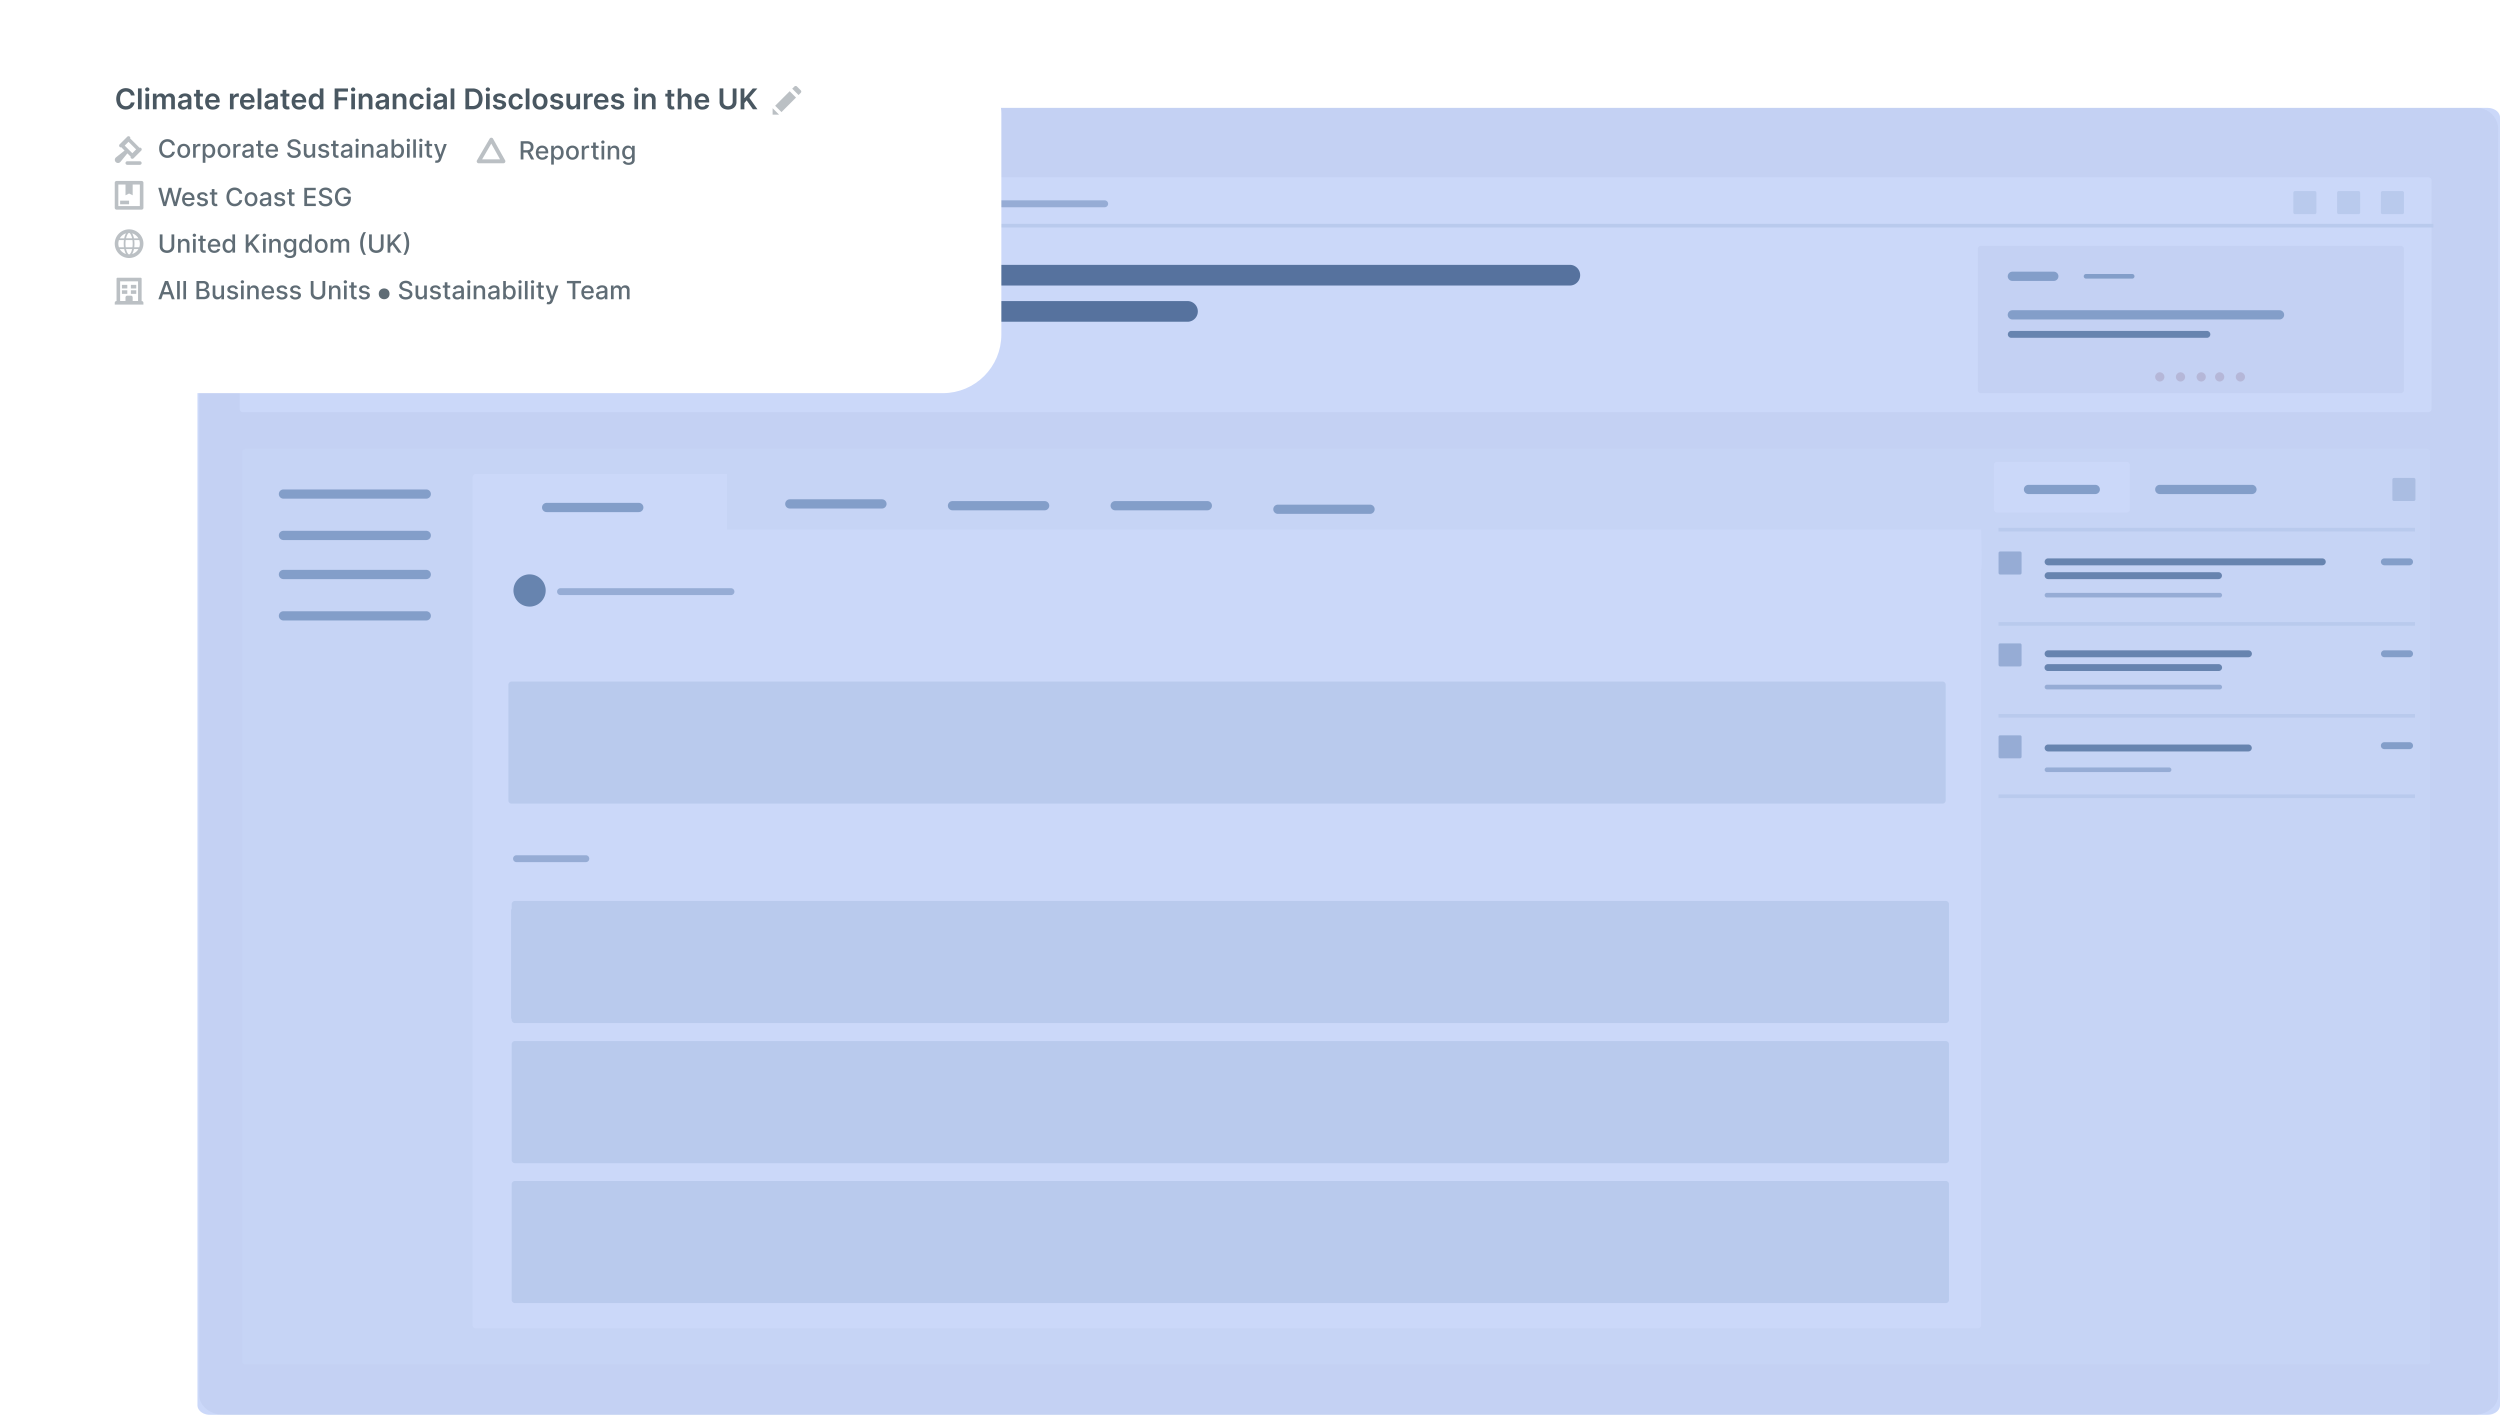 <svg xmlns="http://www.w3.org/2000/svg" xmlns:xlink="http://www.w3.org/1999/xlink" width="683.479" height="386.788" viewBox="0 0 683.479 386.788">
  <defs>
    <filter id="Rectangle_4883" x="0" y="0" width="288.759" height="122.484" filterUnits="userSpaceOnUse">
      <feOffset dy="6" input="SourceAlpha"/>
      <feGaussianBlur stdDeviation="5" result="blur"/>
      <feFlood flood-opacity="0.102"/>
      <feComposite operator="in" in2="blur"/>
      <feComposite in="SourceGraphic"/>
    </filter>
  </defs>
  <g id="Group_27421" data-name="Group 27421" transform="translate(-74.38 -1724.447)">
    <g id="Group_27420" data-name="Group 27420">
      <path id="Path_34247" data-name="Path 34247" d="M135,61.865A5.865,5.865,0,0,1,140.865,56H757.652a5.864,5.864,0,0,1,5.865,5.865v345.99c0,3-2.952,5.434-6.6,5.434H141.6c-3.646,0-6.6-2.431-6.6-5.434Z" transform="translate(-6.147 1697.946)" fill="#f5f5f6"/>
      <path id="Path_34248" data-name="Path 34248" d="M181.978,76.678H207.8a1.262,1.262,0,1,0,0-2.524H181.978a1.262,1.262,0,0,0,0,2.524Z" transform="translate(-29.468 1688.687)" fill="#718796"/>
      <path id="Path_34249" data-name="Path 34249" d="M160.545,72.99h5.393a.471.471,0,0,1,0,.941h-5.546l2.042,2.042a.471.471,0,1,1-.643.688l-.023-.023-2.777-2.776a.481.481,0,0,1,0-.673l2.777-2.769a.471.471,0,0,1,.688.643l-.023.023-1.89,1.889Z" transform="translate(-18.316 1690.669)" fill="#99adbb" fill-rule="evenodd" opacity="0.5" style="isolation: isolate"/>
      <path id="Path_34250" data-name="Path 34250" d="M288.679,620.985h412.45" transform="translate(-85.263 1409.096)" fill="none" stroke="#e5ebee" stroke-linecap="square" stroke-width="1"/>
      <path id="Path_34251" data-name="Path 34251" d="M159,497.673V248.664a.485.485,0,0,1,.069-.251.691.691,0,0,1,.191-.216.935.935,0,0,1,.282-.146,1.042,1.042,0,0,1,.328-.052h596.4a1.006,1.006,0,0,1,.327.052.924.924,0,0,1,.283.146.685.685,0,0,1,.191.216.521.521,0,0,1,.068.251V497.673a.5.5,0,0,1-.068.251.685.685,0,0,1-.191.216.923.923,0,0,1-.283.146,1.05,1.05,0,0,1-.327.052H159.87a1.008,1.008,0,0,1-.328-.052,1.036,1.036,0,0,1-.282-.146.691.691,0,0,1-.191-.216A.5.5,0,0,1,159,497.673Z" transform="translate(-18.391 1599.181)" fill="#f8f9f9"/>
      <path id="Path_34252" data-name="Path 34252" d="M289,262.872V494.709a.816.816,0,0,0,.069.329.873.873,0,0,0,.191.283.89.89,0,0,0,.283.191.789.789,0,0,0,.329.069H700.587a.822.822,0,0,0,.328-.069.858.858,0,0,0,.279-.191.8.8,0,0,0,.191-.283.749.749,0,0,0,.073-.329V287.965s.26,1.254,0-10.778H358.565V262H289.872a.815.815,0,0,0-.329.069.9.9,0,0,0-.474.474A.791.791,0,0,0,289,262.872Z" transform="translate(-85.428 1592.039)" fill="#fff"/>
      <path id="Path_34253" data-name="Path 34253" d="M310.533,533.376v-29.11a.789.789,0,0,1,.069-.329.9.9,0,0,1,.474-.474.816.816,0,0,1,.329-.069H702.6a.8.8,0,0,1,.328.069.856.856,0,0,1,.279.191.88.88,0,0,1,.2.283.849.849,0,0,1,.069.329v29.11a.819.819,0,0,1-.069.329.879.879,0,0,1-.2.283.842.842,0,0,1-.279.191.823.823,0,0,1-.328.069H311.4a.79.79,0,0,1-.329-.069.966.966,0,0,1-.283-.191.882.882,0,0,1-.192-.283.822.822,0,0,1-.069-.329Z" transform="translate(-96.412 1469.157)" fill="#e5ebee"/>
      <path id="Path_34254" data-name="Path 34254" d="M310.853,532.248V500.614a.792.792,0,0,1,.069-.329.9.9,0,0,1,.474-.474.824.824,0,0,1,.329-.069H702.918a.813.813,0,0,1,.328.069.926.926,0,0,1,.284.192.948.948,0,0,1,.191.283.853.853,0,0,1,.068.329v31.634a.821.821,0,0,1-.068.329,1.061,1.061,0,0,1-.191.283.933.933,0,0,1-.284.191.821.821,0,0,1-.328.069h-391.2a.791.791,0,0,1-.329-.069.9.9,0,0,1-.474-.474.824.824,0,0,1-.069-.329Z" transform="translate(-96.577 1471.021)" fill="#e5ebee"/>
      <path id="Path_34255" data-name="Path 34255" d="M309.008,409.506V377.872a.791.791,0,0,1,.069-.329.885.885,0,0,1,.192-.283.872.872,0,0,1,.283-.191.819.819,0,0,1,.329-.069H701.07a.773.773,0,0,1,.328.069.894.894,0,0,1,.475.474.851.851,0,0,1,.069.329v31.634a.819.819,0,0,1-.069.329.956.956,0,0,1-.191.283.878.878,0,0,1-.284.191.805.805,0,0,1-.328.069h-391.2a.79.79,0,0,1-.329-.069.89.89,0,0,1-.283-.191.874.874,0,0,1-.191-.283.817.817,0,0,1-.069-.329Z" transform="translate(-95.631 1533.774)" fill="#e5ebee"/>
      <path id="Path_34256" data-name="Path 34256" d="M310.853,610.636V579a.79.79,0,0,1,.069-.329.9.9,0,0,1,.474-.474.816.816,0,0,1,.329-.069H702.918a.805.805,0,0,1,.328.069.931.931,0,0,1,.284.191.957.957,0,0,1,.191.283.85.85,0,0,1,.068.329v31.634a.824.824,0,0,1-.068.329,1.05,1.05,0,0,1-.191.283.924.924,0,0,1-.284.192.829.829,0,0,1-.328.069h-391.2a.8.8,0,0,1-.329-.069.9.9,0,0,1-.474-.474.826.826,0,0,1-.069-.329Z" transform="translate(-96.577 1430.943)" fill="#e5ebee"/>
      <path id="Path_34257" data-name="Path 34257" d="M310.853,689.041V657.407a.79.79,0,0,1,.069-.329.9.9,0,0,1,.474-.474.822.822,0,0,1,.329-.069H702.918a.811.811,0,0,1,.328.069.924.924,0,0,1,.284.191.949.949,0,0,1,.191.283.851.851,0,0,1,.068.329v31.634a.821.821,0,0,1-.068.329,1.06,1.06,0,0,1-.191.283.932.932,0,0,1-.284.191.822.822,0,0,1-.328.069h-391.2a.792.792,0,0,1-.329-.069.975.975,0,0,1-.283-.191.886.886,0,0,1-.192-.283.824.824,0,0,1-.069-.329Z" transform="translate(-96.577 1390.786)" fill="#e5ebee"/>
      <path id="Path_34258" data-name="Path 34258" d="M157.574,158.082V95.6a.8.8,0,0,1,.068-.329.9.9,0,0,1,.473-.474.815.815,0,0,1,.328-.069h597.5a.785.785,0,0,1,.327.069.932.932,0,0,1,.284.191.866.866,0,0,1,.19.283.852.852,0,0,1,.068.329v62.48a.823.823,0,0,1-.068.329.891.891,0,0,1-.474.474.818.818,0,0,1-.327.069h-597.5a.788.788,0,0,1-.328-.069.869.869,0,0,1-.282-.191.882.882,0,0,1-.191-.283A.824.824,0,0,1,157.574,158.082Z" transform="translate(-17.663 1678.19)" fill="#fff"/>
      <path id="Path_34259" data-name="Path 34259" d="M158.87,121.724h598.6" transform="translate(-18.324 1664.421)" fill="none" stroke="#e5ebee" stroke-linecap="square" stroke-width="1"/>
      <path id="Path_34260" data-name="Path 34260" d="M180.97,149.241H531.708a2.83,2.83,0,1,0,0-5.66H180.97a2.83,2.83,0,1,0,0,5.66Z" transform="translate(-28.153 1653.271)" fill="#586e7e"/>
      <path id="Path_34261" data-name="Path 34261" d="M180.97,169.8H427.18a2.83,2.83,0,1,0,0-5.66H180.97a2.83,2.83,0,1,0,0,5.66Z" transform="translate(-28.153 1642.614)" fill="#586e7e"/>
      <path id="Path_34262" data-name="Path 34262" d="M1130.59,172.7V134.149a.822.822,0,0,1,.069-.329.948.948,0,0,1,.191-.283.872.872,0,0,1,.284-.192.814.814,0,0,1,.328-.069h114.754a.781.781,0,0,1,.328.069.927.927,0,0,1,.284.192.864.864,0,0,1,.191.283.769.769,0,0,1,.069.329V172.7a.745.745,0,0,1-.069.329.893.893,0,0,1-.475.474.8.8,0,0,1-.328.069H1131.462a.78.78,0,0,1-.328-.069.934.934,0,0,1-.284-.191.871.871,0,0,1-.191-.283A.85.85,0,0,1,1130.59,172.7Z" transform="translate(-515.492 1658.378)" fill="#f5f5f6"/>
      <path id="Path_34263" data-name="Path 34263" d="M1148.559,149.93h11.331a1.262,1.262,0,1,0,0-2.524h-11.331a1.262,1.262,0,0,0,0,2.524Z" transform="translate(-524.016 1651.32)" fill="#99adbb"/>
      <path id="Path_34264" data-name="Path 34264" d="M1190.342,149.956h12.6a.635.635,0,0,0,0-1.27h-12.6a.635.635,0,0,0,0,1.27Z" transform="translate(-545.649 1650.667)" fill="#99adbb"/>
      <path id="Path_34265" data-name="Path 34265" d="M1148.559,171.787H1221.6a1.262,1.262,0,0,0,0-2.524h-73.044a1.262,1.262,0,0,0,0,2.524Z" transform="translate(-524.016 1639.998)" fill="#99adbb"/>
      <path id="Path_34266" data-name="Path 34266" d="M1148.241,182.721h53.526a.945.945,0,0,0,0-1.889h-53.526a.945.945,0,0,0,0,1.889Z" transform="translate(-524.016 1634.085)" fill="#718796"/>
      <path id="Path_34267" data-name="Path 34267" d="M1264.234,203.969a1.149,1.149,0,0,1,.48.1,1.172,1.172,0,0,1,.406.275,1.3,1.3,0,0,1,.275.405,1.249,1.249,0,0,1,.1.482,1.285,1.285,0,0,1-.377.887,1.263,1.263,0,0,1-.887.375,1.156,1.156,0,0,1-.48-.1,1.118,1.118,0,0,1-.406-.275,1.385,1.385,0,0,1-.274-.406,1.247,1.247,0,0,1-.1-.482,1.166,1.166,0,0,1,.1-.482,1.09,1.09,0,0,1,.274-.405,1.347,1.347,0,0,1,.406-.275A1.149,1.149,0,0,1,1264.234,203.969Z" transform="translate(-583.02 1622.258)" fill="#e0d0d0"/>
      <path id="Path_34268" data-name="Path 34268" d="M1253.944,203.969a1.148,1.148,0,0,1,.48.1,1.172,1.172,0,0,1,.407.275,1.3,1.3,0,0,1,.274.405,1.249,1.249,0,0,1,.1.482,1.162,1.162,0,0,1-.1.482,1.089,1.089,0,0,1-.274.406,1.3,1.3,0,0,1-.407.275,1.284,1.284,0,0,1-.48.1,1.155,1.155,0,0,1-.48-.1,1.079,1.079,0,0,1-.407-.275,1.292,1.292,0,0,1-.274-.406,1.247,1.247,0,0,1-.1-.482,1.162,1.162,0,0,1,.1-.482,1.088,1.088,0,0,1,.274-.405,1.289,1.289,0,0,1,.407-.275A1.148,1.148,0,0,1,1253.944,203.969Z" transform="translate(-577.771 1622.258)" fill="#e0d0d0"/>
      <path id="Path_34269" data-name="Path 34269" d="M1242.394,203.969a1.148,1.148,0,0,1,.48.1,1.271,1.271,0,0,1,.407.275,1.391,1.391,0,0,1,.274.405,1.339,1.339,0,0,1,.1.482,1.161,1.161,0,0,1-.1.482,1.148,1.148,0,0,1-.274.406,1.422,1.422,0,0,1-.407.275,1.284,1.284,0,0,1-.48.1,1.263,1.263,0,0,1-.892-.375,1.387,1.387,0,0,1-.274-.406,1.34,1.34,0,0,1-.1-.482,1.25,1.25,0,0,1,.372-.887,1.412,1.412,0,0,1,.407-.275A1.155,1.155,0,0,1,1242.394,203.969Z" transform="translate(-571.879 1622.258)" fill="#e0d0d0"/>
      <path id="Path_34270" data-name="Path 34270" d="M1230.819,203.969a1.155,1.155,0,0,1,.485.1,1.268,1.268,0,0,1,.407.275,1.387,1.387,0,0,1,.274.405,1.341,1.341,0,0,1,.1.482,1.253,1.253,0,0,1-.372.887,1.418,1.418,0,0,1-.407.275,1.289,1.289,0,0,1-.485.1,1.263,1.263,0,0,1-.887-.375,1.382,1.382,0,0,1-.274-.406,1.338,1.338,0,0,1-.1-.482,1.25,1.25,0,0,1,.372-.887,1.409,1.409,0,0,1,.407-.275A1.148,1.148,0,0,1,1230.819,203.969Z" transform="translate(-565.977 1622.258)" fill="#e0d0d0"/>
      <path id="Path_34271" data-name="Path 34271" d="M1275.809,203.969a1.171,1.171,0,0,1,.485.1,1.2,1.2,0,0,1,.4.275,1.4,1.4,0,0,1,.279.405,1.339,1.339,0,0,1,.1.482,1.232,1.232,0,0,1-.377.887,1.332,1.332,0,0,1-.4.275,1.31,1.31,0,0,1-.485.1,1.156,1.156,0,0,1-.48-.1,1.117,1.117,0,0,1-.406-.275,1.382,1.382,0,0,1-.274-.406,1.242,1.242,0,0,1-.1-.482,1.16,1.16,0,0,1,.1-.482,1.09,1.09,0,0,1,.274-.405,1.345,1.345,0,0,1,.406-.275A1.149,1.149,0,0,1,1275.809,203.969Z" transform="translate(-588.927 1622.258)" fill="#e0d0d0"/>
      <path id="Path_34272" data-name="Path 34272" d="M180.681,272.017h39.045a1.262,1.262,0,1,0,0-2.524H180.681a1.262,1.262,0,1,0,0,2.524Z" transform="translate(-28.806 1588.764)" fill="#99adbb"/>
      <path id="Path_34273" data-name="Path 34273" d="M180.681,317h39.045a1.262,1.262,0,1,0,0-2.524H180.681a1.262,1.262,0,1,0,0,2.524Z" transform="translate(-28.806 1565.771)" fill="#99adbb"/>
      <path id="Path_34274" data-name="Path 34274" d="M180.681,295.154h39.045a1.262,1.262,0,1,0,0-2.524H180.681a1.262,1.262,0,1,0,0,2.524Z" transform="translate(-28.806 1576.937)" fill="#99adbb"/>
      <path id="Path_34275" data-name="Path 34275" d="M180.681,340.133h39.045a1.262,1.262,0,1,0,0-2.524H180.681a1.262,1.262,0,1,0,0,2.524Z" transform="translate(-28.806 1553.945)" fill="#99adbb"/>
      <path id="Path_34276" data-name="Path 34276" d="M180.384,109.469H206.83a.945.945,0,0,0,.007-1.89H180.392a.941.941,0,0,0,0,1.882Z" transform="translate(-28.822 1671.636)" fill="#b3c1cc"/>
      <path id="Path_34277" data-name="Path 34277" d="M289.636,109.477h35.893a.941.941,0,1,0,0-1.882H289.636a.941.941,0,1,0,0,1.882Z" transform="translate(-84.855 1671.628)" fill="#b3c1cc"/>
      <path id="Path_34278" data-name="Path 34278" d="M409.17,109.477h35.893a.941.941,0,1,0,0-1.882H409.17a.941.941,0,1,0,0,1.882Z" transform="translate(-145.964 1671.628)" fill="#b3c1cc"/>
      <path id="Path_34279" data-name="Path 34279" d="M212.818,206.477h25.819a1.262,1.262,0,1,0,0-2.524H212.818a1.262,1.262,0,1,0,0,2.524Z" transform="translate(-45.199 1622.266)" fill="#99adbb"/>
      <path id="Path_34280" data-name="Path 34280" d="M386.028,107.579a.966.966,0,0,1,.36.069.911.911,0,0,1,.306.206,1.035,1.035,0,0,1,.206.306.831.831,0,0,1,.069.36.965.965,0,0,1-.069.359.9.9,0,0,1-.206.306,1.034,1.034,0,0,1-.306.206.97.97,0,0,1-.719,0,.9.9,0,0,1-.306-.206,1.016,1.016,0,0,1-.207-.306.969.969,0,0,1,0-.719.907.907,0,0,1,.207-.306,1.026,1.026,0,0,1,.306-.206A.839.839,0,0,1,386.028,107.579Z" transform="translate(-134.111 1671.636)" fill="#e2e6e9"/>
      <path id="Path_34281" data-name="Path 34281" d="M505.563,107.579a.965.965,0,0,1,.36.069.9.9,0,0,1,.306.206,1.045,1.045,0,0,1,.207.306.839.839,0,0,1,.069.36.976.976,0,0,1-.069.359.9.9,0,0,1-.207.306,1.023,1.023,0,0,1-.306.206.969.969,0,0,1-.719,0,.894.894,0,0,1-.306-.206,1.032,1.032,0,0,1-.207-.306.975.975,0,0,1,0-.719.912.912,0,0,1,.207-.306,1.021,1.021,0,0,1,.306-.206A.838.838,0,0,1,505.563,107.579Z" transform="translate(-195.214 1671.636)" fill="#e2e6e9"/>
      <path id="Path_34282" data-name="Path 34282" d="M1142.16,310.065v-5.43a.4.4,0,0,1,.132-.306.409.409,0,0,1,.3-.13h5.433a.409.409,0,0,1,.3.13.422.422,0,0,1,.132.306v5.43a.422.422,0,0,1-.132.306.411.411,0,0,1-.3.13H1142.6a.411.411,0,0,1-.3-.13A.4.4,0,0,1,1142.16,310.065Z" transform="translate(-521.394 1571.02)" fill="#b3c1cc"/>
      <path id="Path_34283" data-name="Path 34283" d="M1361.94,268.943v-5.431a.421.421,0,0,1,.132-.306.409.409,0,0,1,.3-.13h5.433a.429.429,0,0,1,.309.13.417.417,0,0,1,.127.306v5.431a.416.416,0,0,1-.127.306.429.429,0,0,1-.309.13h-5.433a.409.409,0,0,1-.3-.13A.42.42,0,0,1,1361.94,268.943Z" transform="translate(-633.504 1592.041)" fill="#b3c1cc" opacity="0.58" style="isolation: isolate"/>
      <path id="Path_34284" data-name="Path 34284" d="M315.406,317a4.549,4.549,0,0,1,.857.084,3.961,3.961,0,0,1,.826.252,4.349,4.349,0,0,1,.765.405,4.2,4.2,0,0,1,.666.551,5.109,5.109,0,0,1,.551.666,4.076,4.076,0,0,1,.406.765,5.166,5.166,0,0,1,.252.826,4.065,4.065,0,0,1,.084.857,4.651,4.651,0,0,1-.084.856,3.946,3.946,0,0,1-.252.826,4.882,4.882,0,0,1-.406.765,4.2,4.2,0,0,1-.551.666,4.577,4.577,0,0,1-.666.551,4.05,4.05,0,0,1-.765.405,5.1,5.1,0,0,1-.826.252,4.062,4.062,0,0,1-.857.084,4.621,4.621,0,0,1-.857-.084,3.966,3.966,0,0,1-.826-.252,4.29,4.29,0,0,1-.765-.405,4.189,4.189,0,0,1-.665-.551,5.106,5.106,0,0,1-.551-.666,4.05,4.05,0,0,1-.406-.765,5.121,5.121,0,0,1-.252-.826,4.062,4.062,0,0,1-.084-.856,4.619,4.619,0,0,1,.084-.857,3.95,3.95,0,0,1,.252-.826,4.319,4.319,0,0,1,.406-.765,4.166,4.166,0,0,1,.551-.666,4.574,4.574,0,0,1,.665-.551,4.107,4.107,0,0,1,.765-.405,5.153,5.153,0,0,1,.826-.252A4.068,4.068,0,0,1,315.406,317Z" transform="translate(-96.244 1564.474)" fill="#718796"/>
      <path id="Path_34285" data-name="Path 34285" d="M311.8,475.957H330.69a.941.941,0,1,0,0-1.881H311.8a.941.941,0,1,0,0,1.881Z" transform="translate(-96.179 1484.188)" fill="#b3c1cc"/>
      <path id="Path_34286" data-name="Path 34286" d="M336.379,326.61h46.6a.941.941,0,0,0,0-1.882h-46.6a.941.941,0,0,0,0,1.882Z" transform="translate(-108.758 1560.53)" fill="#b3c1cc"/>
      <path id="Path_34287" data-name="Path 34287" d="M1139.58,267.055V254.94a.821.821,0,0,1,.069-.329.949.949,0,0,1,.191-.283.917.917,0,0,1,.284-.191.822.822,0,0,1,.328-.069h35.415a.8.8,0,0,1,.328.069.919.919,0,0,1,.284.191.953.953,0,0,1,.191.283.851.851,0,0,1,.069.329v12.115a.824.824,0,0,1-.069.329.96.96,0,0,1-.191.283.936.936,0,0,1-.284.191.821.821,0,0,1-.328.069h-35.415a.789.789,0,0,1-.328-.069.934.934,0,0,1-.284-.191.955.955,0,0,1-.191-.283A.85.85,0,0,1,1139.58,267.055Z" transform="translate(-520.078 1596.641)" fill="#fff"/>
      <path id="Path_34288" data-name="Path 34288" d="M1157.554,269.441h18.258a1.262,1.262,0,1,0,0-2.524h-18.258a1.262,1.262,0,1,0,0,2.524Z" transform="translate(-528.602 1590.08)" fill="#99adbb"/>
      <path id="Path_34289" data-name="Path 34289" d="M1230.819,269.441h25.2a1.262,1.262,0,0,0,0-2.524h-25.2a1.262,1.262,0,0,0,0,2.524Z" transform="translate(-565.977 1590.08)" fill="#99adbb"/>
      <path id="Path_34290" data-name="Path 34290" d="M464.262,277.524h25.191a1.262,1.262,0,1,0,0-2.524H464.262a1.262,1.262,0,0,0,0,2.524Z" transform="translate(-173.956 1585.949)" fill="#99adbb"/>
      <path id="Path_34291" data-name="Path 34291" d="M328.262,279.524h25.191a1.262,1.262,0,1,0,0-2.524H328.262a1.262,1.262,0,0,0,0,2.524Z" transform="translate(-104.433 1584.927)" fill="#99adbb"/>
      <path id="Path_34292" data-name="Path 34292" d="M555.262,278.524h25.191a1.262,1.262,0,1,0,0-2.524H555.262a1.262,1.262,0,0,0,0,2.524Z" transform="translate(-220.477 1585.438)" fill="#99adbb"/>
      <path id="Path_34293" data-name="Path 34293" d="M646.262,278.524h25.191a1.262,1.262,0,1,0,0-2.524H646.262a1.262,1.262,0,0,0,0,2.524Z" transform="translate(-266.996 1585.438)" fill="#99adbb"/>
      <path id="Path_34294" data-name="Path 34294" d="M737.262,280.524h25.191a1.262,1.262,0,1,0,0-2.524H737.262a1.262,1.262,0,0,0,0,2.524Z" transform="translate(-313.516 1584.415)" fill="#99adbb"/>
      <path id="Path_34295" data-name="Path 34295" d="M1168.821,309.944h74.94a.945.945,0,1,0,0-1.889h-74.94a.941.941,0,0,0-.941.941A.952.952,0,0,0,1168.821,309.944Z" transform="translate(-534.514 1569.053)" fill="#718796"/>
      <path id="Path_34296" data-name="Path 34296" d="M1356.476,309.944h6.927a.945.945,0,0,0,0-1.889h-6.922a.941.941,0,0,0-.941.941.952.952,0,0,0,.941.948Z" transform="translate(-630.239 1569.053)" fill="#99adbb"/>
      <path id="Path_34297" data-name="Path 34297" d="M1168.821,317.665h46.594a.941.941,0,0,0,0-1.882h-46.594a.941.941,0,0,0,0,1.882Z" transform="translate(-534.514 1565.103)" fill="#718796"/>
      <path id="Path_34298" data-name="Path 34298" d="M1168.482,328.59h47.231a.635.635,0,1,0,0-1.269h-47.231a.635.635,0,0,0,0,1.269Z" transform="translate(-534.498 1559.205)" fill="#b3c1cc"/>
      <path id="Path_34299" data-name="Path 34299" d="M1142.16,361.461V356.03a.4.4,0,0,1,.132-.306.411.411,0,0,1,.3-.13h5.433a.411.411,0,0,1,.3.13.422.422,0,0,1,.132.306v5.431a.421.421,0,0,1-.132.306.409.409,0,0,1-.3.13H1142.6a.409.409,0,0,1-.3-.13A.4.4,0,0,1,1142.16,361.461Z" transform="translate(-521.394 1544.748)" fill="#b3c1cc"/>
      <path id="Path_34300" data-name="Path 34300" d="M1168.821,361.363h54.78a.941.941,0,0,0,0-1.882h-54.78a.941.941,0,0,0,0,1.882Z" transform="translate(-534.514 1542.766)" fill="#718796"/>
      <path id="Path_34301" data-name="Path 34301" d="M1356.476,361.355h6.927a.945.945,0,0,0,.01-1.889h-6.932a.945.945,0,0,0,0,1.889Z" transform="translate(-630.239 1542.773)" fill="#99adbb"/>
      <path id="Path_34302" data-name="Path 34302" d="M1168.821,369.075h46.594a.941.941,0,1,0,0-1.881h-46.594a.941.941,0,1,0,0,1.881Z" transform="translate(-534.514 1538.822)" fill="#718796"/>
      <path id="Path_34303" data-name="Path 34303" d="M1168.482,379.985h47.231a.635.635,0,1,0,0-1.269h-47.231a.635.635,0,0,0,0,1.269Z" transform="translate(-534.498 1532.934)" fill="#b3c1cc"/>
      <path id="Path_34304" data-name="Path 34304" d="M1143.16,291.99h112.858" transform="translate(-521.904 1577.266)" fill="none" stroke="#e5ebee" stroke-linecap="square" stroke-width="1"/>
      <path id="Path_34305" data-name="Path 34305" d="M1143.16,344.681h112.858" transform="translate(-521.904 1550.332)" fill="none" stroke="#e5ebee" stroke-linecap="square" stroke-width="1"/>
      <path id="Path_34306" data-name="Path 34306" d="M1143.16,396.092h112.858" transform="translate(-521.904 1524.053)" fill="none" stroke="#e5ebee" stroke-linecap="square" stroke-width="1"/>
      <path id="Path_34307" data-name="Path 34307" d="M1142.16,412.871v-5.43a.4.4,0,0,1,.132-.306.411.411,0,0,1,.3-.13h5.433a.411.411,0,0,1,.3.13.422.422,0,0,1,.132.306v5.43a.422.422,0,0,1-.132.306.409.409,0,0,1-.3.13H1142.6a.409.409,0,0,1-.3-.13A.4.4,0,0,1,1142.16,412.871Z" transform="translate(-521.394 1518.468)" fill="#b3c1cc"/>
      <path id="Path_34308" data-name="Path 34308" d="M1168.821,414.046h54.78a.945.945,0,0,0,0-1.889h-54.78a.941.941,0,0,0-.941.941A.952.952,0,0,0,1168.821,414.046Z" transform="translate(-534.514 1515.839)" fill="#718796"/>
      <path id="Path_34309" data-name="Path 34309" d="M1356.471,412.75h6.927a.945.945,0,0,0,0-1.889h-6.927a.937.937,0,0,0-.941.941A.948.948,0,0,0,1356.471,412.75Z" transform="translate(-630.234 1516.502)" fill="#99adbb"/>
      <path id="Path_34310" data-name="Path 34310" d="M1168.482,426.244h33.377a.635.635,0,1,0,0-1.269h-33.377a.635.635,0,0,0,0,1.269Z" transform="translate(-534.498 1509.287)" fill="#b3c1cc"/>
      <path id="Path_34311" data-name="Path 34311" d="M1143.16,441.071h112.858" transform="translate(-521.904 1501.062)" fill="none" stroke="#e5ebee" stroke-linecap="square" stroke-width="1"/>
      <path id="Path_34312" data-name="Path 34312" d="M528.7,109.477h54.781a.941.941,0,1,0,0-1.882H528.7a.941.941,0,0,0,0,1.882Z" transform="translate(-207.09 1671.628)" fill="#b3c1cc"/>
      <path id="Path_34313" data-name="Path 34313" d="M1306.68,108.294v-5.431a.42.42,0,0,1,.132-.306.409.409,0,0,1,.3-.13h5.433a.409.409,0,0,1,.3.13.42.42,0,0,1,.132.306v5.431a.42.42,0,0,1-.132.306.409.409,0,0,1-.3.13h-5.433a.409.409,0,0,1-.3-.13A.42.42,0,0,1,1306.68,108.294Z" transform="translate(-605.315 1674.264)" fill="#e5ebee"/>
      <path id="Path_34314" data-name="Path 34314" d="M1331.1,108.294v-5.431a.42.42,0,0,1,.132-.306.41.41,0,0,1,.3-.13h5.433a.428.428,0,0,1,.309.13.416.416,0,0,1,.127.306v5.431a.416.416,0,0,1-.127.306.428.428,0,0,1-.309.13h-5.433a.41.41,0,0,1-.3-.13A.42.42,0,0,1,1331.1,108.294Z" transform="translate(-617.772 1674.264)" fill="#e5ebee"/>
      <path id="Path_34315" data-name="Path 34315" d="M1355.53,108.294v-5.431a.416.416,0,0,1,.127-.306.42.42,0,0,1,.309-.13h5.428a.42.42,0,0,1,.309.13.416.416,0,0,1,.127.306v5.431a.416.416,0,0,1-.127.306.42.42,0,0,1-.309.13h-5.428a.42.42,0,0,1-.309-.13A.416.416,0,0,1,1355.53,108.294Z" transform="translate(-630.234 1674.264)" fill="#e5ebee"/>
      <path id="Path_34316" data-name="Path 34316" d="M134,410.68a0,0,0,0,0,0,0V58.609a1.953,1.953,0,0,1,.068-.511,2.307,2.307,0,0,1,.191-.488,2.646,2.646,0,0,1,.733-.846,3.327,3.327,0,0,1,.511-.323,3.714,3.714,0,0,1,.588-.241,3.916,3.916,0,0,1,.633-.147A4.15,4.15,0,0,1,137.4,56H760.11a4.168,4.168,0,0,1,.66.053,4.3,4.3,0,0,1,.635.147,4.041,4.041,0,0,1,.586.241,3.186,3.186,0,0,1,.513.323,2.8,2.8,0,0,1,.42.393,2.4,2.4,0,0,1,.313.453,2.128,2.128,0,0,1,.191.488,2.006,2.006,0,0,1,.068.511V410.68a2.041,2.041,0,0,1-.068.511,2.251,2.251,0,0,1-.191.488,2.605,2.605,0,0,1-.313.453,2.974,2.974,0,0,1-.42.393,3.2,3.2,0,0,1-.513.323,3.638,3.638,0,0,1-.586.241,3.9,3.9,0,0,1-.635.147,4.808,4.808,0,0,1-.66.053H137.389a4.229,4.229,0,0,1-.664-.053,4.416,4.416,0,0,1-.633-.147,4.044,4.044,0,0,1-.588-.241,3.415,3.415,0,0,1-.511-.323,2.84,2.84,0,0,1-.42-.393,2.447,2.447,0,0,1-.313-.453,2.042,2.042,0,0,1-.191-.488,1.935,1.935,0,0,1-.069-.507A0,0,0,0,1,134,410.68Z" transform="translate(-5.638 1697.946)" fill="#507ee9" opacity="0.3" style="isolation: isolate"/>
    </g>
    <g id="Group_27419" data-name="Group 27419" transform="translate(19.521 3.317)">
      <g id="Group_27400" data-name="Group 27400" transform="translate(69.859 1730.13)">
        <g transform="matrix(1, 0, 0, 1, -15, -9)" filter="url(#Rectangle_4883)">
          <rect id="Rectangle_4883-2" data-name="Rectangle 4883" width="258.759" height="92.484" rx="16" transform="translate(15 9)" fill="#fff"/>
        </g>
      </g>
      <path id="Path_34317" data-name="Path 34317" d="M53.876,40H52.835a1.3,1.3,0,0,0-.164-.454,1.22,1.22,0,0,0-.3-.34A1.241,1.241,0,0,0,51.967,39a1.592,1.592,0,0,0-.487-.072,1.477,1.477,0,0,0-.824.234,1.536,1.536,0,0,0-.562.679,2.619,2.619,0,0,0-.2,1.089,2.669,2.669,0,0,0,.2,1.1,1.545,1.545,0,0,0,.562.674,1.511,1.511,0,0,0,.821.225,1.661,1.661,0,0,0,.479-.067,1.312,1.312,0,0,0,.4-.2,1.193,1.193,0,0,0,.3-.328,1.245,1.245,0,0,0,.172-.446l1.041.006a2.285,2.285,0,0,1-.757,1.392,2.33,2.33,0,0,1-.729.423,2.715,2.715,0,0,1-.927.15,2.594,2.594,0,0,1-1.342-.348,2.428,2.428,0,0,1-.929-1,3.808,3.808,0,0,1,0-3.151,2.448,2.448,0,0,1,.932-1A2.581,2.581,0,0,1,51.463,38a2.85,2.85,0,0,1,.885.134,2.266,2.266,0,0,1,.729.392,2.086,2.086,0,0,1,.526.63A2.337,2.337,0,0,1,53.876,40Zm1.909-1.923v5.7H54.777v-5.7Zm1.036,5.7V39.5h1.008v4.275Zm.507-4.882a.587.587,0,0,1-.412-.159.519.519,0,0,1,0-.774.605.605,0,0,1,.824,0,.519.519,0,0,1,0,.774A.581.581,0,0,1,57.328,38.895Zm1.537,4.882V39.5h.963v.727h.05a1.136,1.136,0,0,1,.443-.574,1.286,1.286,0,0,1,.738-.209,1.233,1.233,0,0,1,.732.212,1.1,1.1,0,0,1,.423.571h.045a1.165,1.165,0,0,1,.479-.568,1.474,1.474,0,0,1,.8-.215,1.3,1.3,0,0,1,.963.373,1.475,1.475,0,0,1,.373,1.088v2.87H63.867V41.063a.732.732,0,0,0-.211-.582.756.756,0,0,0-.518-.187.729.729,0,0,0-.571.228.845.845,0,0,0-.2.587v2.667h-.988V41.022a.684.684,0,0,0-.718-.727.732.732,0,0,0-.395.111.776.776,0,0,0-.284.309.964.964,0,0,0-.106.462v2.6Zm8.265.086a1.783,1.783,0,0,1-.732-.145,1.2,1.2,0,0,1-.512-.435,1.268,1.268,0,0,1-.186-.707,1.207,1.207,0,0,1,.133-.6A1.038,1.038,0,0,1,66.2,41.6a1.854,1.854,0,0,1,.521-.215,4.228,4.228,0,0,1,.6-.108q.376-.039.609-.07a.907.907,0,0,0,.34-.1.237.237,0,0,0,.108-.214v-.017a.631.631,0,0,0-.187-.487.761.761,0,0,0-.537-.172.962.962,0,0,0-.587.162.8.8,0,0,0-.29.381l-.941-.134a1.5,1.5,0,0,1,.367-.651,1.594,1.594,0,0,1,.626-.4,2.394,2.394,0,0,1,.818-.134,2.653,2.653,0,0,1,.615.073,1.718,1.718,0,0,1,.559.24,1.2,1.2,0,0,1,.407.448,1.462,1.462,0,0,1,.156.71v2.861h-.969V43.19h-.034a1.227,1.227,0,0,1-.259.334,1.248,1.248,0,0,1-.415.248A1.669,1.669,0,0,1,67.13,43.863Zm.262-.74a1.1,1.1,0,0,0,.526-.12.887.887,0,0,0,.342-.323.824.824,0,0,0,.122-.437v-.5a.48.48,0,0,1-.162.073,2.322,2.322,0,0,1-.25.058c-.093.017-.185.031-.276.045l-.237.033a1.769,1.769,0,0,0-.4.1.668.668,0,0,0-.281.194.537.537,0,0,0,.1.738A.885.885,0,0,0,67.392,43.123ZM72.536,39.5v.779H70.078V39.5Zm-1.851-1.024h1.007v4.014a.644.644,0,0,0,.061.312.333.333,0,0,0,.167.145.642.642,0,0,0,.228.039.981.981,0,0,0,.172-.014c.054-.009.1-.018.122-.025l.17.788a2.3,2.3,0,0,1-.231.061,1.88,1.88,0,0,1-.362.039,1.64,1.64,0,0,1-.682-.114,1.058,1.058,0,0,1-.482-.4,1.174,1.174,0,0,1-.172-.668Zm4.54,5.383a2.2,2.2,0,0,1-1.111-.267,1.806,1.806,0,0,1-.715-.763,2.817,2.817,0,0,1,0-2.324,1.894,1.894,0,0,1,.707-.779,1.98,1.98,0,0,1,1.066-.281,2.15,2.15,0,0,1,.746.128,1.685,1.685,0,0,1,.624.389,1.834,1.834,0,0,1,.429.674,2.706,2.706,0,0,1,.156.969v.309h-3.5v-.679H76.16a1.085,1.085,0,0,0-.125-.515.91.91,0,0,0-.342-.359.964.964,0,0,0-.507-.131.983.983,0,0,0-.543.15,1.033,1.033,0,0,0-.365.39,1.122,1.122,0,0,0-.131.526v.593a1.389,1.389,0,0,0,.137.64.971.971,0,0,0,.381.407,1.143,1.143,0,0,0,.573.139,1.21,1.21,0,0,0,.4-.061.889.889,0,0,0,.309-.186.78.78,0,0,0,.2-.3l.941.106a1.471,1.471,0,0,1-.34.652,1.66,1.66,0,0,1-.634.429A2.439,2.439,0,0,1,75.225,43.861Zm4.7-.084V39.5H80.9v.712h.045a1.064,1.064,0,0,1,.4-.57,1.1,1.1,0,0,1,.654-.2c.056,0,.118,0,.187.008a1.292,1.292,0,0,1,.175.019V40.4a1.044,1.044,0,0,0-.2-.039,1.908,1.908,0,0,0-.265-.02,1.018,1.018,0,0,0-.5.12.875.875,0,0,0-.342.325.921.921,0,0,0-.125.482v2.514Zm4.825.084a2.2,2.2,0,0,1-1.111-.267,1.807,1.807,0,0,1-.716-.763,2.822,2.822,0,0,1,0-2.324,1.9,1.9,0,0,1,.707-.779,1.982,1.982,0,0,1,1.067-.281,2.147,2.147,0,0,1,.746.128,1.681,1.681,0,0,1,.624.389,1.828,1.828,0,0,1,.429.674,2.706,2.706,0,0,1,.156.969v.309h-3.5v-.679h2.539a1.085,1.085,0,0,0-.125-.515.915.915,0,0,0-.342-.359.962.962,0,0,0-.507-.131.984.984,0,0,0-.543.15,1.036,1.036,0,0,0-.364.39,1.122,1.122,0,0,0-.131.526v.593a1.4,1.4,0,0,0,.136.64.973.973,0,0,0,.382.407,1.142,1.142,0,0,0,.573.139,1.209,1.209,0,0,0,.4-.061.885.885,0,0,0,.309-.186.781.781,0,0,0,.2-.3l.941.106a1.465,1.465,0,0,1-.34.652,1.658,1.658,0,0,1-.635.429A2.434,2.434,0,0,1,84.748,43.861Zm3.761-5.784v5.7H87.5v-5.7Zm2.267,5.787a1.785,1.785,0,0,1-.732-.145,1.2,1.2,0,0,1-.512-.435,1.268,1.268,0,0,1-.187-.707,1.207,1.207,0,0,1,.134-.6,1.038,1.038,0,0,1,.364-.378,1.854,1.854,0,0,1,.521-.215,4.2,4.2,0,0,1,.6-.108q.376-.039.609-.07a.907.907,0,0,0,.34-.1.236.236,0,0,0,.109-.214v-.017a.631.631,0,0,0-.187-.487.763.763,0,0,0-.537-.172.961.961,0,0,0-.587.162.8.8,0,0,0-.29.381l-.941-.134a1.507,1.507,0,0,1,.367-.651,1.6,1.6,0,0,1,.627-.4,2.39,2.39,0,0,1,.818-.134,2.653,2.653,0,0,1,.615.073,1.722,1.722,0,0,1,.559.24,1.2,1.2,0,0,1,.406.448,1.462,1.462,0,0,1,.156.71v2.861h-.969V43.19h-.033a1.227,1.227,0,0,1-.259.334,1.253,1.253,0,0,1-.415.248A1.671,1.671,0,0,1,90.775,43.863Zm.262-.74a1.1,1.1,0,0,0,.526-.12.885.885,0,0,0,.342-.323.82.82,0,0,0,.122-.437v-.5a.477.477,0,0,1-.161.073,2.333,2.333,0,0,1-.251.058q-.139.025-.275.045l-.237.033a1.763,1.763,0,0,0-.4.1.67.67,0,0,0-.281.194.538.538,0,0,0,.1.738A.884.884,0,0,0,91.037,43.123ZM96.181,39.5v.779H93.723V39.5ZM94.33,38.478h1.008v4.014a.643.643,0,0,0,.061.312.331.331,0,0,0,.167.145.64.64,0,0,0,.228.039.981.981,0,0,0,.172-.014c.054-.009.095-.018.122-.025l.17.788a2.3,2.3,0,0,1-.231.061,1.889,1.889,0,0,1-.362.039,1.641,1.641,0,0,1-.682-.114,1.059,1.059,0,0,1-.481-.4,1.174,1.174,0,0,1-.173-.668Zm4.541,5.383a2.2,2.2,0,0,1-1.111-.267,1.807,1.807,0,0,1-.716-.763,2.822,2.822,0,0,1,0-2.324,1.9,1.9,0,0,1,.707-.779,1.979,1.979,0,0,1,1.066-.281,2.147,2.147,0,0,1,.746.128,1.677,1.677,0,0,1,.624.389,1.828,1.828,0,0,1,.429.674,2.706,2.706,0,0,1,.156.969v.309h-3.5v-.679h2.539a1.085,1.085,0,0,0-.125-.515.915.915,0,0,0-.342-.359.962.962,0,0,0-.507-.131.984.984,0,0,0-.543.15,1.036,1.036,0,0,0-.364.39,1.122,1.122,0,0,0-.131.526v.593a1.4,1.4,0,0,0,.136.64.972.972,0,0,0,.382.407,1.142,1.142,0,0,0,.573.139,1.214,1.214,0,0,0,.4-.061.887.887,0,0,0,.309-.186.781.781,0,0,0,.2-.3l.941.106a1.465,1.465,0,0,1-.339.652,1.66,1.66,0,0,1-.634.429A2.439,2.439,0,0,1,98.871,43.861Zm4.34-.009a1.619,1.619,0,0,1-.9-.259,1.761,1.761,0,0,1-.629-.752,3.209,3.209,0,0,1,0-2.4,1.73,1.73,0,0,1,.637-.743,1.636,1.636,0,0,1,.894-.253,1.31,1.31,0,0,1,.618.128,1.156,1.156,0,0,1,.384.3,1.849,1.849,0,0,1,.22.331h.042V38.077h1.011v5.7H104.5V43.1h-.061a1.706,1.706,0,0,1-.225.331,1.234,1.234,0,0,1-.39.295A1.342,1.342,0,0,1,103.211,43.852Zm.281-.826a.874.874,0,0,0,.546-.172,1.081,1.081,0,0,0,.342-.487,2.053,2.053,0,0,0,.117-.727,2.006,2.006,0,0,0-.117-.721,1.024,1.024,0,0,0-.34-.476.878.878,0,0,0-.548-.17.891.891,0,0,0-.562.175,1.062,1.062,0,0,0-.34.485,2.038,2.038,0,0,0-.114.707,2.094,2.094,0,0,0,.114.716,1.116,1.116,0,0,0,.342.492A.88.88,0,0,0,103.492,43.026Zm5.058.752v-5.7H112.2v.866h-2.619V40.49h2.369v.866h-2.369v2.422Zm4.548,0V39.5h1.008v4.275Zm.507-4.882a.587.587,0,0,1-.412-.159.519.519,0,0,1,0-.774.605.605,0,0,1,.824,0,.519.519,0,0,1,0,.774A.581.581,0,0,1,113.6,38.895Zm2.545,2.377v2.505h-1.008V39.5h.963v.727h.05a1.221,1.221,0,0,1,.471-.571,1.445,1.445,0,0,1,.8-.212,1.516,1.516,0,0,1,.771.19,1.273,1.273,0,0,1,.512.548,1.869,1.869,0,0,1,.181.871v2.722h-1.008V41.211a.954.954,0,0,0-.222-.671.782.782,0,0,0-.609-.242.939.939,0,0,0-.471.117.813.813,0,0,0-.32.332A1.118,1.118,0,0,0,116.15,41.272Zm5,2.592a1.785,1.785,0,0,1-.732-.145,1.2,1.2,0,0,1-.512-.435,1.269,1.269,0,0,1-.187-.707,1.207,1.207,0,0,1,.134-.6,1.038,1.038,0,0,1,.364-.378,1.855,1.855,0,0,1,.521-.215,4.2,4.2,0,0,1,.6-.108q.376-.039.609-.07a.907.907,0,0,0,.339-.1.236.236,0,0,0,.109-.214v-.017a.631.631,0,0,0-.187-.487.763.763,0,0,0-.537-.172.961.961,0,0,0-.587.162.8.8,0,0,0-.29.381l-.941-.134a1.507,1.507,0,0,1,.367-.651,1.6,1.6,0,0,1,.627-.4,2.39,2.39,0,0,1,.818-.134,2.653,2.653,0,0,1,.615.073,1.723,1.723,0,0,1,.559.24,1.2,1.2,0,0,1,.406.448,1.462,1.462,0,0,1,.156.71v2.861h-.969V43.19H122.4a1.227,1.227,0,0,1-.259.334,1.253,1.253,0,0,1-.415.248A1.671,1.671,0,0,1,121.149,43.863Zm.262-.74a1.1,1.1,0,0,0,.526-.12.885.885,0,0,0,.342-.323.82.82,0,0,0,.122-.437v-.5a.477.477,0,0,1-.161.073,2.332,2.332,0,0,1-.251.058q-.139.025-.275.045l-.237.033a1.763,1.763,0,0,0-.4.1.67.67,0,0,0-.281.194.538.538,0,0,0,.1.738A.884.884,0,0,0,121.411,43.123Zm4.017-1.851v2.505H124.42V39.5h.963v.727h.05a1.223,1.223,0,0,1,.47-.571,1.446,1.446,0,0,1,.8-.212,1.516,1.516,0,0,1,.771.19,1.27,1.27,0,0,1,.512.548,1.869,1.869,0,0,1,.181.871v2.722h-1.008V41.211a.954.954,0,0,0-.223-.671.782.782,0,0,0-.609-.242.936.936,0,0,0-.47.117.814.814,0,0,0-.32.332A1.118,1.118,0,0,0,125.427,41.272Zm5.634,2.589a2.068,2.068,0,0,1-1.1-.281,1.877,1.877,0,0,1-.7-.777,2.562,2.562,0,0,1-.245-1.146,2.526,2.526,0,0,1,.25-1.15,1.871,1.871,0,0,1,.707-.779,2.037,2.037,0,0,1,1.086-.281,2.112,2.112,0,0,1,.921.192,1.56,1.56,0,0,1,.916,1.345h-.963a.921.921,0,0,0-.278-.515.8.8,0,0,0-.582-.209.91.91,0,0,0-.543.167,1.067,1.067,0,0,0-.365.473,1.933,1.933,0,0,0-.128.74,2,2,0,0,0,.128.752,1.1,1.1,0,0,0,.359.481.987.987,0,0,0,.946.084.8.8,0,0,0,.3-.248.948.948,0,0,0,.164-.392h.963a1.68,1.68,0,0,1-.267.8,1.585,1.585,0,0,1-.629.546A2.106,2.106,0,0,1,131.061,43.861Zm2.659-.084V39.5h1.008v4.275Zm.507-4.882a.588.588,0,0,1-.412-.159.52.52,0,0,1,0-.774.582.582,0,0,1,.412-.162.575.575,0,0,1,.412.162.52.52,0,0,1,0,.774A.581.581,0,0,1,134.226,38.895Zm2.767,4.969a1.782,1.782,0,0,1-.732-.145,1.2,1.2,0,0,1-.512-.435,1.269,1.269,0,0,1-.187-.707,1.207,1.207,0,0,1,.134-.6,1.034,1.034,0,0,1,.365-.378,1.845,1.845,0,0,1,.52-.215,4.227,4.227,0,0,1,.6-.108c.251-.026.454-.049.61-.07a.907.907,0,0,0,.339-.1.236.236,0,0,0,.108-.214v-.017a.631.631,0,0,0-.186-.487.764.764,0,0,0-.537-.172.963.963,0,0,0-.587.162.8.8,0,0,0-.29.381l-.941-.134a1.5,1.5,0,0,1,.367-.651,1.6,1.6,0,0,1,.626-.4,2.4,2.4,0,0,1,.819-.134,2.649,2.649,0,0,1,.615.073,1.721,1.721,0,0,1,.56.24,1.2,1.2,0,0,1,.406.448,1.462,1.462,0,0,1,.156.71v2.861h-.969V43.19h-.033a1.22,1.22,0,0,1-.259.334,1.245,1.245,0,0,1-.414.248A1.672,1.672,0,0,1,136.994,43.863Zm.262-.74a1.1,1.1,0,0,0,.526-.12.887.887,0,0,0,.342-.323.82.82,0,0,0,.122-.437v-.5a.477.477,0,0,1-.161.073,2.332,2.332,0,0,1-.251.058c-.093.017-.185.031-.275.045l-.237.033a1.757,1.757,0,0,0-.4.1.667.667,0,0,0-.281.194.538.538,0,0,0,.1.738A.882.882,0,0,0,137.255,43.123Zm4.017-5.046v5.7h-1.008v-5.7Zm4.957,5.7H144.3v-5.7h1.971a2.933,2.933,0,0,1,1.458.342,2.287,2.287,0,0,1,.941.977,3.7,3.7,0,0,1,0,3.056,2.289,2.289,0,0,1-.949.982A3.023,3.023,0,0,1,146.229,43.777Zm-.9-.894h.849a2.058,2.058,0,0,0,.994-.217,1.388,1.388,0,0,0,.6-.654,2.615,2.615,0,0,0,.2-1.091,2.579,2.579,0,0,0-.2-1.086,1.367,1.367,0,0,0-.593-.648,1.968,1.968,0,0,0-.969-.217h-.879Zm4.6.894V39.5h1.008v4.275Zm.507-4.882a.588.588,0,0,1-.412-.159.52.52,0,0,1,0-.774.606.606,0,0,1,.824,0,.52.52,0,0,1,0,.774A.582.582,0,0,1,150.439,38.895Zm4.916,1.737-.919.1a.737.737,0,0,0-.136-.262.674.674,0,0,0-.256-.2.926.926,0,0,0-.4-.075.964.964,0,0,0-.529.137.4.4,0,0,0-.209.353.371.371,0,0,0,.136.3,1.166,1.166,0,0,0,.468.192l.729.156a1.841,1.841,0,0,1,.9.414.988.988,0,0,1,.3.743,1.163,1.163,0,0,1-.237.713,1.515,1.515,0,0,1-.643.479,2.428,2.428,0,0,1-.946.173,2.194,2.194,0,0,1-1.264-.329,1.322,1.322,0,0,1-.571-.921l.983-.095a.692.692,0,0,0,.284.437.984.984,0,0,0,.565.147,1.006,1.006,0,0,0,.576-.147.431.431,0,0,0,.22-.364.381.381,0,0,0-.142-.3,1,1,0,0,0-.434-.184l-.729-.153a1.735,1.735,0,0,1-.91-.432,1.06,1.06,0,0,1-.292-.774,1.1,1.1,0,0,1,.214-.685,1.4,1.4,0,0,1,.609-.451,2.363,2.363,0,0,1,.9-.162,1.945,1.945,0,0,1,1.183.32A1.344,1.344,0,0,1,155.355,40.632Zm2.788,3.229a2.07,2.07,0,0,1-1.1-.281,1.877,1.877,0,0,1-.7-.777,2.569,2.569,0,0,1-.245-1.146,2.525,2.525,0,0,1,.25-1.15,1.871,1.871,0,0,1,.707-.779,2.037,2.037,0,0,1,1.086-.281,2.109,2.109,0,0,1,.921.192,1.558,1.558,0,0,1,.916,1.345h-.963a.918.918,0,0,0-.278-.515.8.8,0,0,0-.581-.209.91.91,0,0,0-.543.167,1.07,1.07,0,0,0-.365.473,1.923,1.923,0,0,0-.128.74,1.986,1.986,0,0,0,.128.752,1.1,1.1,0,0,0,.359.481.987.987,0,0,0,.947.084.8.8,0,0,0,.3-.248.948.948,0,0,0,.164-.392h.963a1.68,1.68,0,0,1-.267.8,1.578,1.578,0,0,1-.629.546A2.106,2.106,0,0,1,158.143,43.861Zm3.666-5.784v5.7H160.8v-5.7Zm2.9,5.784a2.071,2.071,0,0,1-1.086-.276,1.869,1.869,0,0,1-.712-.771,2.8,2.8,0,0,1,0-2.319,1.864,1.864,0,0,1,.712-.774,2.274,2.274,0,0,1,2.171,0,1.849,1.849,0,0,1,.71.774,2.78,2.78,0,0,1,0,2.319,1.854,1.854,0,0,1-.71.771A2.071,2.071,0,0,1,164.711,43.861Zm.005-.807a.867.867,0,0,0,.568-.187,1.126,1.126,0,0,0,.34-.507,2.255,2.255,0,0,0,0-1.417,1.125,1.125,0,0,0-.34-.509.861.861,0,0,0-.568-.189.884.884,0,0,0-.579.189,1.14,1.14,0,0,0-.342.509,2.3,2.3,0,0,0,0,1.417,1.142,1.142,0,0,0,.342.507A.891.891,0,0,0,164.716,43.054Zm6.278-2.422-.919.1a.745.745,0,0,0-.136-.262.674.674,0,0,0-.256-.2.927.927,0,0,0-.4-.075.963.963,0,0,0-.529.137.4.4,0,0,0-.209.353.371.371,0,0,0,.136.3,1.163,1.163,0,0,0,.468.192l.729.156a1.841,1.841,0,0,1,.9.414.99.99,0,0,1,.3.743,1.163,1.163,0,0,1-.237.713,1.518,1.518,0,0,1-.643.479,2.428,2.428,0,0,1-.946.173A2.193,2.193,0,0,1,168,43.532a1.32,1.32,0,0,1-.571-.921l.983-.095a.693.693,0,0,0,.284.437.987.987,0,0,0,.565.147,1.007,1.007,0,0,0,.576-.147.431.431,0,0,0,.22-.364.381.381,0,0,0-.142-.3,1,1,0,0,0-.434-.184l-.729-.153a1.735,1.735,0,0,1-.91-.432,1.06,1.06,0,0,1-.292-.774,1.1,1.1,0,0,1,.214-.685,1.4,1.4,0,0,1,.609-.451,2.361,2.361,0,0,1,.9-.162,1.945,1.945,0,0,1,1.183.32A1.344,1.344,0,0,1,170.994,40.632Zm3.648,1.347V39.5h1.008v4.275h-.977v-.76h-.045a1.286,1.286,0,0,1-.476.587,1.387,1.387,0,0,1-.81.228,1.457,1.457,0,0,1-.743-.187,1.3,1.3,0,0,1-.5-.548,1.94,1.94,0,0,1-.181-.874V39.5h1.008v2.566a.91.91,0,0,0,.222.646.761.761,0,0,0,.584.24.928.928,0,0,0,.432-.108.882.882,0,0,0,.342-.323A1,1,0,0,0,174.642,41.979Zm2.044,1.8V39.5h.977v.712h.044a1.065,1.065,0,0,1,.4-.57,1.1,1.1,0,0,1,.654-.2c.055,0,.118,0,.187.008a1.284,1.284,0,0,1,.175.019V40.4a1.037,1.037,0,0,0-.2-.039,1.914,1.914,0,0,0-.265-.02,1.018,1.018,0,0,0-.5.12.872.872,0,0,0-.342.325.917.917,0,0,0-.125.482v2.514Zm4.825.084a2.2,2.2,0,0,1-1.111-.267,1.809,1.809,0,0,1-.715-.763,2.822,2.822,0,0,1,0-2.324,1.9,1.9,0,0,1,.707-.779,1.982,1.982,0,0,1,1.066-.281,2.15,2.15,0,0,1,.746.128,1.684,1.684,0,0,1,.624.389,1.827,1.827,0,0,1,.429.674,2.706,2.706,0,0,1,.156.969v.309h-3.5v-.679h2.539a1.085,1.085,0,0,0-.125-.515.915.915,0,0,0-.342-.359.963.963,0,0,0-.507-.131.983.983,0,0,0-.543.15,1.037,1.037,0,0,0-.365.39,1.122,1.122,0,0,0-.131.526v.593a1.389,1.389,0,0,0,.137.64.971.971,0,0,0,.381.407,1.144,1.144,0,0,0,.574.139,1.209,1.209,0,0,0,.4-.061.884.884,0,0,0,.309-.186.78.78,0,0,0,.2-.3l.941.106a1.471,1.471,0,0,1-.34.652,1.656,1.656,0,0,1-.634.429A2.437,2.437,0,0,1,181.51,43.861Zm6.133-3.229-.919.1a.738.738,0,0,0-.137-.262.676.676,0,0,0-.256-.2.929.929,0,0,0-.4-.075.966.966,0,0,0-.529.137.4.4,0,0,0-.209.353.371.371,0,0,0,.136.3,1.169,1.169,0,0,0,.468.192l.729.156a1.846,1.846,0,0,1,.9.414.99.99,0,0,1,.3.743,1.163,1.163,0,0,1-.237.713,1.516,1.516,0,0,1-.643.479,2.432,2.432,0,0,1-.946.173,2.2,2.2,0,0,1-1.264-.329,1.321,1.321,0,0,1-.57-.921l.982-.095a.692.692,0,0,0,.284.437.985.985,0,0,0,.565.147,1.006,1.006,0,0,0,.576-.147.43.43,0,0,0,.22-.364.379.379,0,0,0-.142-.3,1,1,0,0,0-.434-.184l-.729-.153a1.735,1.735,0,0,1-.91-.432,1.06,1.06,0,0,1-.292-.774,1.1,1.1,0,0,1,.214-.685,1.4,1.4,0,0,1,.61-.451,2.359,2.359,0,0,1,.9-.162,1.945,1.945,0,0,1,1.183.32A1.345,1.345,0,0,1,187.643,40.632Zm2.867,3.146V39.5h1.008v4.275Zm.507-4.882a.588.588,0,0,1-.412-.159.52.52,0,0,1,0-.774.582.582,0,0,1,.412-.162.575.575,0,0,1,.412.162.52.52,0,0,1,0,.774A.581.581,0,0,1,191.016,38.895Zm2.545,2.377v2.505h-1.008V39.5h.963v.727h.05a1.223,1.223,0,0,1,.47-.571,1.446,1.446,0,0,1,.8-.212,1.515,1.515,0,0,1,.771.19,1.274,1.274,0,0,1,.512.548,1.869,1.869,0,0,1,.181.871v2.722H195.3V41.211a.954.954,0,0,0-.222-.671.783.783,0,0,0-.61-.242.936.936,0,0,0-.47.117.81.81,0,0,0-.32.332A1.113,1.113,0,0,0,193.561,41.272Zm7.848-1.77v.779h-2.458V39.5Zm-1.851-1.024h1.008v4.014a.644.644,0,0,0,.061.312.331.331,0,0,0,.167.145.64.64,0,0,0,.228.039.981.981,0,0,0,.172-.014c.054-.009.095-.018.122-.025l.17.788a2.3,2.3,0,0,1-.231.061,1.891,1.891,0,0,1-.362.039,1.64,1.64,0,0,1-.682-.114,1.06,1.06,0,0,1-.482-.4,1.178,1.178,0,0,1-.172-.668Zm3.793,2.794v2.505h-1.008v-5.7h.986v2.152h.05a1.234,1.234,0,0,1,.465-.571,1.426,1.426,0,0,1,.807-.212,1.558,1.558,0,0,1,.777.187,1.26,1.26,0,0,1,.512.545,1.91,1.91,0,0,1,.184.877v2.722h-1.008V41.211a.947.947,0,0,0-.222-.671.794.794,0,0,0-.618-.242.974.974,0,0,0-.479.117.82.82,0,0,0-.328.332A1.1,1.1,0,0,0,203.351,41.272Zm5.692,2.589a2.2,2.2,0,0,1-1.111-.267,1.809,1.809,0,0,1-.715-.763,2.822,2.822,0,0,1,0-2.324,1.9,1.9,0,0,1,.707-.779,1.982,1.982,0,0,1,1.066-.281,2.15,2.15,0,0,1,.746.128,1.685,1.685,0,0,1,.624.389,1.828,1.828,0,0,1,.429.674,2.705,2.705,0,0,1,.156.969v.309h-3.5v-.679h2.538a1.085,1.085,0,0,0-.125-.515.915.915,0,0,0-.342-.359.963.963,0,0,0-.507-.131.983.983,0,0,0-.543.15,1.036,1.036,0,0,0-.364.39,1.116,1.116,0,0,0-.131.526v.593a1.389,1.389,0,0,0,.137.64.971.971,0,0,0,.381.407,1.145,1.145,0,0,0,.574.139,1.209,1.209,0,0,0,.4-.061.885.885,0,0,0,.309-.186.78.78,0,0,0,.2-.3l.941.106a1.465,1.465,0,0,1-.34.652,1.662,1.662,0,0,1-.635.429A2.437,2.437,0,0,1,209.044,43.861Zm8.336-5.784h1.033V41.8a2,2,0,0,1-.29,1.077,1.956,1.956,0,0,1-.807.727,3,3,0,0,1-2.435,0,1.955,1.955,0,0,1-.807-.727,2.012,2.012,0,0,1-.287-1.077V38.077h1.033v3.638a1.276,1.276,0,0,0,.156.634,1.134,1.134,0,0,0,.445.437,1.554,1.554,0,0,0,1.358,0,1.109,1.109,0,0,0,.445-.437,1.276,1.276,0,0,0,.156-.634Zm2.155,5.7v-5.7h1.033V40.7h.07l2.224-2.619h1.261l-2.2,2.558,2.224,3.143H222.9l-1.7-2.444-.632.746v1.7Z" transform="translate(37.797 1707.229)" fill="#495761"/>
      <path id="Path_34318" data-name="Path 34318" d="M421.362,37.739l.6-.6a.49.49,0,0,1,.693,0l1.039,1.04a.489.489,0,0,1,0,.693l-.6.6Zm-.693.693-3.975,3.976,1.732,1.732,3.976-3.976Zm-4.63,4.678H416v1.728h1.728V44.8Z" transform="translate(-149.917 1707.639)" fill="#bbc0c4" fill-rule="evenodd"/>
      <path id="Path_34319" data-name="Path 34319" d="M73.671,98.735l-1.383-4.988h.792l.972,3.863H74.1l1.011-3.863h.784L76.9,97.612h.046l.969-3.865h.794l-1.385,4.988H76.57L75.52,95h-.039l-1.05,3.736Zm6.913.075a1.841,1.841,0,0,1-.952-.236,1.606,1.606,0,0,1-.614-.67,2.511,2.511,0,0,1,0-2.029,1.612,1.612,0,0,1,1.515-.93,1.838,1.838,0,0,1,.613.1,1.478,1.478,0,0,1,.533.329,1.545,1.545,0,0,1,.373.582,2.419,2.419,0,0,1,.136.865v.258H79.216v-.545h2.26a1.073,1.073,0,0,0-.117-.509.883.883,0,0,0-.329-.353.917.917,0,0,0-.492-.129A.952.952,0,0,0,80,95.7a1.018,1.018,0,0,0-.351.39,1.124,1.124,0,0,0-.122.519v.426a1.414,1.414,0,0,0,.132.638.951.951,0,0,0,.373.4,1.106,1.106,0,0,0,.558.136,1.166,1.166,0,0,0,.378-.058.818.818,0,0,0,.294-.18.784.784,0,0,0,.19-.295l.689.124a1.251,1.251,0,0,1-.3.533,1.445,1.445,0,0,1-.533.353A2,2,0,0,1,80.585,98.811Zm5.216-2.9-.66.117a.785.785,0,0,0-.132-.242.648.648,0,0,0-.239-.187.861.861,0,0,0-.378-.073.907.907,0,0,0-.516.139.409.409,0,0,0-.207.353.372.372,0,0,0,.139.3,1.12,1.12,0,0,0,.448.188l.594.136a1.6,1.6,0,0,1,.77.368.863.863,0,0,1,.253.646.978.978,0,0,1-.195.6,1.276,1.276,0,0,1-.538.409,2,2,0,0,1-.8.148,1.8,1.8,0,0,1-1.025-.268,1.132,1.132,0,0,1-.487-.767l.7-.107a.677.677,0,0,0,.27.417.934.934,0,0,0,.533.139.987.987,0,0,0,.572-.148.441.441,0,0,0,.215-.368.383.383,0,0,0-.132-.295.856.856,0,0,0-.4-.18l-.633-.139a1.525,1.525,0,0,1-.775-.38.919.919,0,0,1-.248-.66.944.944,0,0,1,.185-.58,1.213,1.213,0,0,1,.511-.387,1.86,1.86,0,0,1,.748-.142,1.55,1.55,0,0,1,.955.263A1.225,1.225,0,0,1,85.8,95.908Zm2.62-.913v.584H86.378v-.584Zm-1.5-.9h.728v3.539a.641.641,0,0,0,.063.319.332.332,0,0,0,.163.144.653.653,0,0,0,.222.037.83.83,0,0,0,.153-.012l.1-.02.131.6a1.2,1.2,0,0,1-.18.049,1.428,1.428,0,0,1-.292.029,1.286,1.286,0,0,1-.536-.1.921.921,0,0,1-.4-.332.971.971,0,0,1-.153-.562Zm8.317,1.271h-.76a1.153,1.153,0,0,0-.163-.429,1.2,1.2,0,0,0-.292-.314,1.264,1.264,0,0,0-.388-.195,1.518,1.518,0,0,0-.45-.066,1.412,1.412,0,0,0-.772.217,1.477,1.477,0,0,0-.536.636,2.794,2.794,0,0,0,0,2.051,1.456,1.456,0,0,0,.538.633,1.414,1.414,0,0,0,.767.214,1.558,1.558,0,0,0,.448-.063,1.287,1.287,0,0,0,.388-.193,1.179,1.179,0,0,0,.292-.309,1.164,1.164,0,0,0,.168-.424l.76,0a2.035,2.035,0,0,1-.237.677,1.871,1.871,0,0,1-.445.531,2.026,2.026,0,0,1-.619.343,2.3,2.3,0,0,1-.76.121,2.186,2.186,0,0,1-1.155-.307,2.151,2.151,0,0,1-.8-.884,3.379,3.379,0,0,1,0-2.742,2.135,2.135,0,0,1,.8-.882,2.165,2.165,0,0,1,1.152-.309,2.323,2.323,0,0,1,.74.115,1.944,1.944,0,0,1,.621.331,1.821,1.821,0,0,1,.455.531A2.048,2.048,0,0,1,95.244,95.369Zm2.418,3.442a1.717,1.717,0,0,1-.918-.241,1.624,1.624,0,0,1-.609-.675,2.486,2.486,0,0,1,0-2.032,1.625,1.625,0,0,1,.609-.677,1.869,1.869,0,0,1,1.836,0,1.625,1.625,0,0,1,.609.677,2.486,2.486,0,0,1,0,2.032,1.624,1.624,0,0,1-.609.675A1.717,1.717,0,0,1,97.661,98.811Zm0-.611a.872.872,0,0,0,.565-.18,1.058,1.058,0,0,0,.331-.48,2.042,2.042,0,0,0,0-1.318,1.076,1.076,0,0,0-.331-.485.865.865,0,0,0-.565-.183.877.877,0,0,0-.57.183,1.088,1.088,0,0,0-.334.485,2.077,2.077,0,0,0,0,1.318,1.07,1.07,0,0,0,.334.48A.884.884,0,0,0,97.664,98.2Zm3.643.619a1.526,1.526,0,0,1-.643-.131,1.087,1.087,0,0,1-.456-.388,1.112,1.112,0,0,1-.166-.621,1.006,1.006,0,0,1,.122-.521.9.9,0,0,1,.329-.324,1.726,1.726,0,0,1,.462-.18,4.7,4.7,0,0,1,.521-.093l.546-.063a.792.792,0,0,0,.3-.085.205.205,0,0,0,.1-.19V96.2a.657.657,0,0,0-.18-.495.727.727,0,0,0-.531-.175.929.929,0,0,0-.58.163.873.873,0,0,0-.29.358l-.684-.156a1.31,1.31,0,0,1,.356-.55,1.436,1.436,0,0,1,.543-.307,2.116,2.116,0,0,1,.646-.1,2.272,2.272,0,0,1,.475.054,1.385,1.385,0,0,1,.473.19,1.05,1.05,0,0,1,.363.4,1.364,1.364,0,0,1,.142.665v2.484h-.711v-.511h-.029a1.041,1.041,0,0,1-.212.278,1.131,1.131,0,0,1-.363.226A1.4,1.4,0,0,1,101.307,98.818Zm.159-.584a1.044,1.044,0,0,0,.516-.12.838.838,0,0,0,.329-.312.812.812,0,0,0,.114-.416V96.9a.38.38,0,0,1-.151.073,2.35,2.35,0,0,1-.251.056l-.275.041-.224.029a1.8,1.8,0,0,0-.388.09.659.659,0,0,0-.277.183.454.454,0,0,0-.1.312.466.466,0,0,0,.2.409A.884.884,0,0,0,101.465,98.234Zm5.461-2.326-.66.117a.785.785,0,0,0-.132-.242.648.648,0,0,0-.239-.187.859.859,0,0,0-.378-.073.906.906,0,0,0-.516.139.409.409,0,0,0-.207.353.372.372,0,0,0,.139.3,1.12,1.12,0,0,0,.448.188l.594.136a1.6,1.6,0,0,1,.77.368.863.863,0,0,1,.253.646.979.979,0,0,1-.195.6,1.276,1.276,0,0,1-.538.409,1.994,1.994,0,0,1-.8.148,1.8,1.8,0,0,1-1.025-.268,1.132,1.132,0,0,1-.487-.767l.7-.107a.677.677,0,0,0,.27.417.934.934,0,0,0,.533.139.987.987,0,0,0,.572-.148.441.441,0,0,0,.215-.368.383.383,0,0,0-.132-.295.856.856,0,0,0-.4-.18l-.633-.139a1.521,1.521,0,0,1-.774-.38.917.917,0,0,1-.249-.66.944.944,0,0,1,.185-.58,1.213,1.213,0,0,1,.511-.387,1.861,1.861,0,0,1,.748-.142,1.549,1.549,0,0,1,.954.263A1.223,1.223,0,0,1,106.926,95.908Zm2.62-.913v.584H107.5v-.584Zm-1.5-.9h.728v3.539a.641.641,0,0,0,.063.319.331.331,0,0,0,.164.144.651.651,0,0,0,.221.037.83.83,0,0,0,.153-.012l.1-.02.131.6a1.208,1.208,0,0,1-.18.049,1.436,1.436,0,0,1-.292.029,1.286,1.286,0,0,1-.536-.1.921.921,0,0,1-.4-.332.971.971,0,0,1-.153-.562Zm4.174,4.637V93.747h3.128V94.4h-2.375v1.52h2.211v.645h-2.211v1.528h2.4v.648Zm6.853-3.678a.712.712,0,0,0-.321-.536,1.237,1.237,0,0,0-.711-.193,1.33,1.33,0,0,0-.531.1.819.819,0,0,0-.348.263.62.62,0,0,0-.121.378.553.553,0,0,0,.083.307.743.743,0,0,0,.221.217,1.65,1.65,0,0,0,.3.144q.158.056.3.093l.487.126a3.759,3.759,0,0,1,.49.159,1.971,1.971,0,0,1,.465.263,1.258,1.258,0,0,1,.346.4,1.173,1.173,0,0,1,.134.577,1.325,1.325,0,0,1-.219.752,1.457,1.457,0,0,1-.631.519,2.36,2.36,0,0,1-1,.19,2.421,2.421,0,0,1-.97-.178,1.5,1.5,0,0,1-.64-.5,1.46,1.46,0,0,1-.256-.779h.755a.771.771,0,0,0,.175.451.95.95,0,0,0,.4.266,1.607,1.607,0,0,0,.534.085,1.514,1.514,0,0,0,.568-.1.953.953,0,0,0,.394-.283.67.67,0,0,0,.144-.426.525.525,0,0,0-.126-.363.94.94,0,0,0-.339-.234,3.307,3.307,0,0,0-.48-.163l-.589-.161a2.3,2.3,0,0,1-.95-.48,1.078,1.078,0,0,1-.348-.838,1.244,1.244,0,0,1,.234-.752,1.538,1.538,0,0,1,.633-.5,2.172,2.172,0,0,1,.9-.18,2.121,2.121,0,0,1,.894.178,1.506,1.506,0,0,1,.614.489,1.233,1.233,0,0,1,.234.711Zm5.069.266a1.513,1.513,0,0,0-.19-.4,1.213,1.213,0,0,0-.28-.3,1.184,1.184,0,0,0-.372-.193,1.507,1.507,0,0,0-.456-.066,1.384,1.384,0,0,0-.76.217,1.48,1.48,0,0,0-.536.636,2.765,2.765,0,0,0,0,2.046,1.47,1.47,0,0,0,.541.636,1.556,1.556,0,0,0,1.49.051,1.149,1.149,0,0,0,.47-.467,1.459,1.459,0,0,0,.168-.716l.195.037h-1.428v-.621h1.961v.567a2.141,2.141,0,0,1-.268,1.091,1.823,1.823,0,0,1-.736.711,2.418,2.418,0,0,1-2.26-.061,2.113,2.113,0,0,1-.794-.884,3.037,3.037,0,0,1-.285-1.364,3.245,3.245,0,0,1,.166-1.071,2.329,2.329,0,0,1,.465-.806,2.032,2.032,0,0,1,.709-.509,2.217,2.217,0,0,1,.894-.178,2.3,2.3,0,0,1,.752.12,2.014,2.014,0,0,1,.624.339,1.917,1.917,0,0,1,.7,1.186Z" transform="translate(25.842 1678.727)" fill="#5f6c75"/>
      <path id="Path_34320" data-name="Path 34320" d="M55.348,90H48.49a.49.49,0,0,0-.49.49v6.859a.49.49,0,0,0,.49.49h6.859a.49.49,0,0,0,.49-.49V90.49A.49.49,0,0,0,55.348,90Zm-6.369.98v5.879h5.879V90.98H52.9v2.939l-.98-.49-.98.49V90.98Zm2.939,4.409H49.47v.98h2.449Z" transform="translate(38.231 1680.604)" fill="#bbc0c4" fill-rule="evenodd"/>
      <path id="Path_34321" data-name="Path 34321" d="M76.326,119.181h.755v3.281a1.747,1.747,0,0,1-.246.928,1.719,1.719,0,0,1-.692.633,2.494,2.494,0,0,1-2.087,0,1.716,1.716,0,0,1-.692-.633,1.747,1.747,0,0,1-.246-.928v-3.281h.752v3.22a1.2,1.2,0,0,0,.148.6,1.083,1.083,0,0,0,.426.414,1.515,1.515,0,0,0,1.308,0,1.043,1.043,0,0,0,.424-.414,1.2,1.2,0,0,0,.148-.6Zm2.519,2.767v2.221h-.728v-3.741h.7v.609h.047a1.07,1.07,0,0,1,.4-.478,1.262,1.262,0,0,1,.7-.18,1.353,1.353,0,0,1,.67.161,1.075,1.075,0,0,1,.446.473,1.717,1.717,0,0,1,.158.777v2.379h-.728v-2.292a.9.9,0,0,0-.212-.636.749.749,0,0,0-.582-.231.908.908,0,0,0-.451.11.783.783,0,0,0-.309.321A1.058,1.058,0,0,0,78.845,121.948Zm3.371,2.221v-3.741h.728v3.741Zm.367-4.318a.464.464,0,0,1-.326-.126.413.413,0,0,1-.134-.307.407.407,0,0,1,.134-.307.458.458,0,0,1,.326-.129.45.45,0,0,1,.324.129.4.4,0,0,1,.136.307.41.41,0,0,1-.136.307A.456.456,0,0,1,82.584,119.851Zm3.087.578v.584H83.627v-.584Zm-1.5-.9H84.9v3.539a.641.641,0,0,0,.063.319.328.328,0,0,0,.163.144.65.65,0,0,0,.221.037.836.836,0,0,0,.154-.012l.1-.02.132.6a1.218,1.218,0,0,1-.18.049,1.435,1.435,0,0,1-.292.029,1.284,1.284,0,0,1-.535-.1.922.922,0,0,1-.4-.332.971.971,0,0,1-.153-.562Zm3.873,4.713a1.841,1.841,0,0,1-.952-.236,1.606,1.606,0,0,1-.614-.67,2.511,2.511,0,0,1,0-2.029A1.612,1.612,0,0,1,88,120.38a1.829,1.829,0,0,1,.614.1,1.487,1.487,0,0,1,.533.329,1.545,1.545,0,0,1,.373.582,2.419,2.419,0,0,1,.136.865v.258H86.679v-.545h2.26a1.075,1.075,0,0,0-.117-.509.882.882,0,0,0-.329-.353.917.917,0,0,0-.492-.129.953.953,0,0,0-.536.151,1.018,1.018,0,0,0-.351.39,1.124,1.124,0,0,0-.121.519v.426a1.414,1.414,0,0,0,.131.638.951.951,0,0,0,.373.4,1.106,1.106,0,0,0,.558.136,1.166,1.166,0,0,0,.378-.058.818.818,0,0,0,.294-.18.778.778,0,0,0,.19-.295l.689.124a1.255,1.255,0,0,1-.3.533,1.45,1.45,0,0,1-.534.353A2,2,0,0,1,88.048,124.245Zm3.813,0a1.449,1.449,0,0,1-.808-.231,1.577,1.577,0,0,1-.556-.665,2.478,2.478,0,0,1-.2-1.04,2.427,2.427,0,0,1,.2-1.038,1.552,1.552,0,0,1,.56-.66,1.455,1.455,0,0,1,.806-.229,1.159,1.159,0,0,1,.56.117,1,1,0,0,1,.331.268,2.289,2.289,0,0,1,.185.27h.044v-1.854h.728v4.988H93v-.582h-.061a1.969,1.969,0,0,1-.19.273,1.054,1.054,0,0,1-.336.267A1.174,1.174,0,0,1,91.862,124.243Zm.161-.621a.846.846,0,0,0,.531-.166,1.023,1.023,0,0,0,.332-.465A1.928,1.928,0,0,0,93,122.3a1.9,1.9,0,0,0-.112-.682,1,1,0,0,0-.329-.456.964.964,0,0,0-1.084.007,1.042,1.042,0,0,0-.331.465,2.076,2.076,0,0,0,0,1.339,1.069,1.069,0,0,0,.331.475A.859.859,0,0,0,92.023,123.621Zm4.606.548v-4.988h.752v2.382h.061l2.092-2.382h.947l-2.012,2.246,2.019,2.742h-.906l-1.612-2.229-.589.677v1.552Zm4.73,0v-3.741h.728v3.741Zm.368-4.318a.464.464,0,0,1-.327-.126.413.413,0,0,1-.134-.307.407.407,0,0,1,.134-.307.458.458,0,0,1,.327-.129.449.449,0,0,1,.324.129.4.4,0,0,1,.136.307.41.41,0,0,1-.136.307A.455.455,0,0,1,101.727,119.851Zm2.068,2.1v2.221h-.728v-3.741h.7v.609h.047a1.064,1.064,0,0,1,.4-.478,1.26,1.26,0,0,1,.7-.18,1.353,1.353,0,0,1,.67.161,1.078,1.078,0,0,1,.446.473,1.717,1.717,0,0,1,.158.777v2.379h-.728v-2.292a.9.9,0,0,0-.212-.636.75.75,0,0,0-.582-.231.907.907,0,0,0-.451.11.787.787,0,0,0-.31.321A1.064,1.064,0,0,0,103.795,121.948Zm4.939,3.7a2.252,2.252,0,0,1-.767-.117,1.484,1.484,0,0,1-.521-.309,1.3,1.3,0,0,1-.3-.421l.626-.258a1.539,1.539,0,0,0,.175.226.909.909,0,0,0,.3.207,1.228,1.228,0,0,0,.494.085,1.111,1.111,0,0,0,.684-.2.741.741,0,0,0,.27-.638v-.735h-.046a1.691,1.691,0,0,1-.19.266,1.032,1.032,0,0,1-.336.253,1.251,1.251,0,0,1-.558.107,1.558,1.558,0,0,1-.8-.207,1.47,1.47,0,0,1-.56-.616,2.237,2.237,0,0,1-.2-1.006,2.371,2.371,0,0,1,.2-1.023,1.541,1.541,0,0,1,.56-.653,1.456,1.456,0,0,1,.806-.229,1.175,1.175,0,0,1,.563.117,1.033,1.033,0,0,1,.334.268,2.113,2.113,0,0,1,.187.27h.054v-.606h.713v3.824a1.241,1.241,0,0,1-.83,1.249A2.329,2.329,0,0,1,108.734,125.65Zm-.007-2.141a.927.927,0,0,0,.531-.146.908.908,0,0,0,.331-.424,1.737,1.737,0,0,0,.115-.665,1.816,1.816,0,0,0-.112-.665.987.987,0,0,0-.329-.448.964.964,0,0,0-1.084.007,1.024,1.024,0,0,0-.331.458,1.809,1.809,0,0,0-.11.648,1.722,1.722,0,0,0,.112.646.959.959,0,0,0,.332.434A.923.923,0,0,0,108.727,123.51Zm4.073.733a1.449,1.449,0,0,1-.809-.231,1.58,1.58,0,0,1-.555-.665,2.47,2.47,0,0,1-.2-1.04,2.427,2.427,0,0,1,.2-1.038,1.547,1.547,0,0,1,.56-.66,1.456,1.456,0,0,1,.806-.229,1.157,1.157,0,0,1,.56.117,1,1,0,0,1,.331.268,2.175,2.175,0,0,1,.185.27h.044v-1.854h.728v4.988h-.711v-.582h-.061a1.926,1.926,0,0,1-.19.273,1.049,1.049,0,0,1-.336.267A1.172,1.172,0,0,1,112.8,124.243Zm.161-.621a.848.848,0,0,0,.531-.166,1.026,1.026,0,0,0,.331-.465,2.137,2.137,0,0,0,0-1.374,1,1,0,0,0-.329-.456.964.964,0,0,0-1.084.007,1.046,1.046,0,0,0-.331.465,1.9,1.9,0,0,0-.11.665,1.921,1.921,0,0,0,.112.675,1.073,1.073,0,0,0,.331.475A.859.859,0,0,0,112.96,123.621Zm4.308.624a1.718,1.718,0,0,1-.918-.241,1.624,1.624,0,0,1-.609-.675,2.491,2.491,0,0,1,0-2.032,1.625,1.625,0,0,1,.609-.677,1.87,1.87,0,0,1,1.837,0,1.628,1.628,0,0,1,.609.677,2.491,2.491,0,0,1,0,2.032,1.627,1.627,0,0,1-.609.675A1.72,1.72,0,0,1,117.268,124.245Zm0-.611a.872.872,0,0,0,.565-.18,1.054,1.054,0,0,0,.331-.48,2.033,2.033,0,0,0,0-1.318,1.072,1.072,0,0,0-.331-.485.865.865,0,0,0-.565-.183.877.877,0,0,0-.57.183,1.088,1.088,0,0,0-.334.485,2.077,2.077,0,0,0,0,1.318,1.07,1.07,0,0,0,.334.48A.884.884,0,0,0,117.27,123.634Zm2.554.536v-3.741h.7v.609h.047a.966.966,0,0,1,.382-.483,1.13,1.13,0,0,1,.636-.175,1.079,1.079,0,0,1,.628.175,1.03,1.03,0,0,1,.378.483h.039a1.051,1.051,0,0,1,.426-.478,1.3,1.3,0,0,1,.7-.18,1.13,1.13,0,0,1,.831.319,1.3,1.3,0,0,1,.324.962v2.509h-.728v-2.441a.672.672,0,0,0-.207-.55.753.753,0,0,0-.494-.17.707.707,0,0,0-.553.219.8.8,0,0,0-.2.558v2.384H122v-2.487a.652.652,0,0,0-.19-.489.678.678,0,0,0-.494-.185.705.705,0,0,0-.383.11.8.8,0,0,0-.28.3.915.915,0,0,0-.1.446v2.306Zm8.089-2.494a5.615,5.615,0,0,1,.241-1.685,5.016,5.016,0,0,1,.7-1.42h.667a3.078,3.078,0,0,0-.336.592,5.623,5.623,0,0,0-.273.77,6.963,6.963,0,0,0-.183.865,6.056,6.056,0,0,0-.066.879,6.182,6.182,0,0,0,.115,1.174,6.568,6.568,0,0,0,.309,1.1,3.491,3.491,0,0,0,.434.83h-.667a5.017,5.017,0,0,1-.7-1.42A5.622,5.622,0,0,1,127.913,121.675Zm5.646-2.494h.755v3.281a1.748,1.748,0,0,1-.246.928,1.716,1.716,0,0,1-.692.633,2.494,2.494,0,0,1-2.087,0,1.719,1.719,0,0,1-.692-.633,1.747,1.747,0,0,1-.246-.928v-3.281h.752v3.22a1.2,1.2,0,0,0,.148.6,1.083,1.083,0,0,0,.426.414,1.515,1.515,0,0,0,1.308,0,1.043,1.043,0,0,0,.424-.414,1.2,1.2,0,0,0,.148-.6Zm1.849,4.988v-4.988h.752v2.382h.061l2.092-2.382h.947l-2.012,2.246,2.019,2.742h-.906l-1.613-2.229-.589.677v1.552Zm5.9-2.494a5.622,5.622,0,0,1-.241,1.688,5.016,5.016,0,0,1-.7,1.42h-.667a3.079,3.079,0,0,0,.336-.592,5.684,5.684,0,0,0,.273-.767,7.066,7.066,0,0,0,.183-.867,6.1,6.1,0,0,0,.066-.882,6.172,6.172,0,0,0-.115-1.171,6.5,6.5,0,0,0-.309-1.1,3.486,3.486,0,0,0-.434-.831h.667a5.016,5.016,0,0,1,.7,1.42A5.615,5.615,0,0,1,141.3,121.675Z" transform="translate(25.418 1666.029)" fill="#5f6c75"/>
      <path id="Path_34322" data-name="Path 34322" d="M51.919,124.838a3.919,3.919,0,1,1,3.919-3.919A3.919,3.919,0,0,1,51.919,124.838Zm-1.328-5.389H49.373a2.945,2.945,0,0,1,1.708-1.349A4.232,4.232,0,0,0,50.591,119.449Zm2.166-1.349a4.232,4.232,0,0,1,.49,1.349h1.218A2.945,2.945,0,0,0,52.757,118.1Zm1.935,1.839a2.957,2.957,0,0,1,0,1.96H53.328a7.932,7.932,0,0,0,0-1.96Zm-1.444,2.449h1.218a2.945,2.945,0,0,1-1.708,1.349A4.232,4.232,0,0,0,53.247,122.389Zm-4.267-1.47a2.937,2.937,0,0,0,.167.98H50.51a7.932,7.932,0,0,1,0-1.96H49.147A2.937,2.937,0,0,0,48.98,120.919Zm1.611,1.47a4.232,4.232,0,0,0,.49,1.349,2.945,2.945,0,0,1-1.708-1.349Zm.739.762a4.323,4.323,0,0,1-.239-.762h1.655a4.323,4.323,0,0,1-.239.762c-.205.479-.437.707-.589.707S51.536,123.63,51.33,123.151Zm1.569-2.232a7.238,7.238,0,0,0-.065-.98H51a7.4,7.4,0,0,0,0,1.96h1.829A7.238,7.238,0,0,0,52.9,120.919Zm-.98-2.939c.152,0,.384.229.589.707a4.323,4.323,0,0,1,.239.762H51.092a4.323,4.323,0,0,1,.239-.762C51.536,118.209,51.767,117.98,51.919,117.98Z" transform="translate(38.231 1666.83)" fill="#bbc0c4" fill-rule="evenodd"/>
      <path id="Path_34323" data-name="Path 34323" d="M73.147,150.6h-.8l1.795-4.988h.87l1.795,4.988h-.8l-1.41-4.082h-.039Zm.134-1.953h2.592v.633H73.281ZM78.2,145.61V150.6h-.728V145.61Zm1.708,0V150.6h-.728V145.61Zm2.853,4.988V145.61h1.827a1.944,1.944,0,0,1,.879.175,1.2,1.2,0,0,1,.521.47,1.285,1.285,0,0,1,.173.665,1.105,1.105,0,0,1-.114.526.946.946,0,0,1-.307.341,1.357,1.357,0,0,1-.419.185v.048a1,1,0,0,1,.485.161,1.151,1.151,0,0,1,.394.416,1.3,1.3,0,0,1,.156.658,1.321,1.321,0,0,1-.18.687,1.227,1.227,0,0,1-.55.48,2.239,2.239,0,0,1-.952.175Zm.752-.645H84.6a1.153,1.153,0,0,0,.775-.21.674.674,0,0,0,.234-.524.821.821,0,0,0-.12-.434.851.851,0,0,0-.341-.314,1.093,1.093,0,0,0-.521-.117H83.511Zm0-2.185H84.52a1.033,1.033,0,0,0,.456-.1.79.79,0,0,0,.324-.273.722.722,0,0,0,.122-.419.694.694,0,0,0-.217-.519.926.926,0,0,0-.665-.209H83.511Zm6.046,1.279v-2.189h.731V150.6h-.716v-.648h-.039a1.171,1.171,0,0,1-.414.5,1.2,1.2,0,0,1-.7.2,1.263,1.263,0,0,1-.638-.158,1.115,1.115,0,0,1-.434-.475,1.74,1.74,0,0,1-.156-.777v-2.379h.728v2.292a.856.856,0,0,0,.212.609.719.719,0,0,0,.551.226.888.888,0,0,0,.407-.1.855.855,0,0,0,.339-.309A.925.925,0,0,0,89.558,149.047Zm4.512-1.276-.66.117a.784.784,0,0,0-.131-.242.654.654,0,0,0-.239-.187.859.859,0,0,0-.377-.073.907.907,0,0,0-.516.139.409.409,0,0,0-.207.353.372.372,0,0,0,.139.3,1.117,1.117,0,0,0,.448.188l.594.136a1.594,1.594,0,0,1,.77.368.864.864,0,0,1,.254.646.982.982,0,0,1-.195.6,1.278,1.278,0,0,1-.538.409,1.992,1.992,0,0,1-.8.148,1.8,1.8,0,0,1-1.025-.268,1.134,1.134,0,0,1-.487-.767l.7-.107a.673.673,0,0,0,.27.417.931.931,0,0,0,.533.139.989.989,0,0,0,.573-.148.442.442,0,0,0,.214-.368.383.383,0,0,0-.131-.295.861.861,0,0,0-.4-.18l-.633-.139a1.52,1.52,0,0,1-.775-.38.919.919,0,0,1-.248-.66.944.944,0,0,1,.185-.58,1.2,1.2,0,0,1,.511-.387,1.86,1.86,0,0,1,.748-.142,1.551,1.551,0,0,1,.955.263A1.222,1.222,0,0,1,94.07,147.771Zm.874,2.828v-3.741h.728V150.6Zm.368-4.318a.464.464,0,0,1-.327-.126.413.413,0,0,1-.134-.307.407.407,0,0,1,.134-.307.458.458,0,0,1,.327-.129.449.449,0,0,1,.324.129.4.4,0,0,1,.136.307.41.41,0,0,1-.136.307A.455.455,0,0,1,95.312,146.28Zm2.068,2.1V150.6h-.728v-3.741h.7v.609H97.4a1.064,1.064,0,0,1,.4-.478,1.26,1.26,0,0,1,.7-.18,1.353,1.353,0,0,1,.67.161,1.078,1.078,0,0,1,.446.473,1.718,1.718,0,0,1,.158.777V150.6h-.728v-2.292a.9.9,0,0,0-.212-.636.75.75,0,0,0-.582-.231.907.907,0,0,0-.451.11.787.787,0,0,0-.31.321A1.064,1.064,0,0,0,97.38,148.377Zm4.983,2.3a1.839,1.839,0,0,1-.952-.236,1.606,1.606,0,0,1-.614-.67,2.506,2.506,0,0,1,0-2.029,1.612,1.612,0,0,1,1.515-.93,1.827,1.827,0,0,1,.614.1,1.493,1.493,0,0,1,.533.329,1.551,1.551,0,0,1,.373.582,2.43,2.43,0,0,1,.136.865v.258h-2.974V148.4h2.26a1.074,1.074,0,0,0-.117-.509.88.88,0,0,0-.329-.353.916.916,0,0,0-.492-.129.954.954,0,0,0-.536.151,1.018,1.018,0,0,0-.35.39,1.124,1.124,0,0,0-.122.519v.426a1.414,1.414,0,0,0,.131.638.954.954,0,0,0,.373.4,1.108,1.108,0,0,0,.558.136,1.166,1.166,0,0,0,.377-.058.82.82,0,0,0,.295-.18.784.784,0,0,0,.19-.295l.689.124a1.245,1.245,0,0,1-.3.533,1.442,1.442,0,0,1-.534.353A2,2,0,0,1,102.364,150.674Zm5.216-2.9-.66.117a.784.784,0,0,0-.131-.242.656.656,0,0,0-.239-.187.862.862,0,0,0-.378-.073.907.907,0,0,0-.516.139.409.409,0,0,0-.207.353.372.372,0,0,0,.139.3,1.12,1.12,0,0,0,.448.188l.594.136a1.6,1.6,0,0,1,.77.368.865.865,0,0,1,.253.646.982.982,0,0,1-.195.6,1.278,1.278,0,0,1-.538.409,1.991,1.991,0,0,1-.8.148,1.8,1.8,0,0,1-1.025-.268,1.133,1.133,0,0,1-.487-.767l.7-.107a.673.673,0,0,0,.27.417.931.931,0,0,0,.533.139.988.988,0,0,0,.572-.148.441.441,0,0,0,.214-.368.383.383,0,0,0-.131-.295.861.861,0,0,0-.4-.18l-.633-.139a1.52,1.52,0,0,1-.775-.38.919.919,0,0,1-.248-.66.944.944,0,0,1,.185-.58,1.209,1.209,0,0,1,.511-.387,1.86,1.86,0,0,1,.748-.142,1.551,1.551,0,0,1,.955.263A1.225,1.225,0,0,1,107.58,147.771Zm3.677,0-.66.117a.784.784,0,0,0-.131-.242.654.654,0,0,0-.239-.187.859.859,0,0,0-.377-.073.907.907,0,0,0-.516.139.409.409,0,0,0-.207.353.372.372,0,0,0,.139.3,1.121,1.121,0,0,0,.448.188l.594.136a1.6,1.6,0,0,1,.77.368.865.865,0,0,1,.253.646.982.982,0,0,1-.195.6,1.278,1.278,0,0,1-.538.409,1.992,1.992,0,0,1-.8.148,1.8,1.8,0,0,1-1.025-.268,1.134,1.134,0,0,1-.487-.767l.7-.107a.673.673,0,0,0,.27.417.931.931,0,0,0,.533.139.989.989,0,0,0,.573-.148.442.442,0,0,0,.214-.368.383.383,0,0,0-.131-.295.86.86,0,0,0-.4-.18l-.633-.139a1.521,1.521,0,0,1-.775-.38.919.919,0,0,1-.248-.66.944.944,0,0,1,.185-.58,1.209,1.209,0,0,1,.511-.387,1.86,1.86,0,0,1,.748-.142,1.551,1.551,0,0,1,.955.263A1.222,1.222,0,0,1,111.257,147.771Zm5.955-2.16h.755v3.281a1.747,1.747,0,0,1-.246.928,1.719,1.719,0,0,1-.692.633,2.5,2.5,0,0,1-2.087,0,1.718,1.718,0,0,1-.691-.633,1.748,1.748,0,0,1-.246-.928V145.61h.753v3.22a1.2,1.2,0,0,0,.148.6,1.077,1.077,0,0,0,.426.414,1.515,1.515,0,0,0,1.308,0,1.045,1.045,0,0,0,.424-.414,1.2,1.2,0,0,0,.148-.6Zm2.519,2.767V150.6H119v-3.741h.7v.609h.047a1.064,1.064,0,0,1,.4-.478,1.26,1.26,0,0,1,.7-.18,1.353,1.353,0,0,1,.67.161,1.078,1.078,0,0,1,.446.473,1.718,1.718,0,0,1,.158.777V150.6H121.4v-2.292a.9.9,0,0,0-.212-.636.75.75,0,0,0-.582-.231.907.907,0,0,0-.451.11.783.783,0,0,0-.309.321A1.058,1.058,0,0,0,119.731,148.377ZM123.1,150.6v-3.741h.728V150.6Zm.367-4.318a.464.464,0,0,1-.326-.126.413.413,0,0,1-.134-.307.406.406,0,0,1,.134-.307.458.458,0,0,1,.326-.129.448.448,0,0,1,.324.129.4.4,0,0,1,.137.307.409.409,0,0,1-.137.307A.454.454,0,0,1,123.469,146.28Zm3.086.578v.584h-2.043v-.584Zm-1.5-.9h.728V149.5a.64.64,0,0,0,.064.319.328.328,0,0,0,.163.144.65.65,0,0,0,.221.037.828.828,0,0,0,.153-.012l.1-.02.132.6a1.238,1.238,0,0,1-.18.049,1.434,1.434,0,0,1-.292.029,1.287,1.287,0,0,1-.536-.1.921.921,0,0,1-.4-.332.971.971,0,0,1-.153-.562Zm5.044,1.81-.66.117a.785.785,0,0,0-.132-.242.648.648,0,0,0-.239-.187.859.859,0,0,0-.378-.073.906.906,0,0,0-.516.139.409.409,0,0,0-.207.353.372.372,0,0,0,.139.3,1.12,1.12,0,0,0,.448.188l.594.136a1.6,1.6,0,0,1,.77.368.864.864,0,0,1,.253.646.979.979,0,0,1-.195.6,1.276,1.276,0,0,1-.538.409,1.994,1.994,0,0,1-.8.148,1.8,1.8,0,0,1-1.025-.268,1.132,1.132,0,0,1-.487-.767l.7-.107a.677.677,0,0,0,.27.417.933.933,0,0,0,.533.139.987.987,0,0,0,.572-.148.441.441,0,0,0,.215-.368.383.383,0,0,0-.132-.295.856.856,0,0,0-.4-.18l-.633-.139a1.521,1.521,0,0,1-.774-.38.917.917,0,0,1-.249-.66.944.944,0,0,1,.185-.58,1.209,1.209,0,0,1,.511-.387,1.861,1.861,0,0,1,.748-.142,1.549,1.549,0,0,1,.954.263A1.223,1.223,0,0,1,130.1,147.771Zm10.913-.85a.712.712,0,0,0-.322-.536,1.234,1.234,0,0,0-.711-.193,1.329,1.329,0,0,0-.531.1.819.819,0,0,0-.348.263.621.621,0,0,0-.122.378.557.557,0,0,0,.083.307.745.745,0,0,0,.222.217,1.7,1.7,0,0,0,.3.144q.159.056.3.093l.487.126a3.729,3.729,0,0,1,.489.159,1.931,1.931,0,0,1,.465.263,1.258,1.258,0,0,1,.346.4,1.172,1.172,0,0,1,.134.577,1.325,1.325,0,0,1-.219.752,1.457,1.457,0,0,1-.631.519,2.361,2.361,0,0,1-1,.19A2.419,2.419,0,0,1,139,150.5a1.489,1.489,0,0,1-.64-.5,1.46,1.46,0,0,1-.256-.779h.755a.771.771,0,0,0,.175.451.95.95,0,0,0,.4.266,1.605,1.605,0,0,0,.533.085,1.51,1.51,0,0,0,.567-.1.951.951,0,0,0,.395-.283.67.67,0,0,0,.144-.426.523.523,0,0,0-.127-.363.936.936,0,0,0-.339-.234,3.28,3.28,0,0,0-.48-.163l-.589-.161a2.294,2.294,0,0,1-.95-.48,1.076,1.076,0,0,1-.348-.838,1.247,1.247,0,0,1,.234-.752,1.536,1.536,0,0,1,.633-.5,2.169,2.169,0,0,1,.9-.18,2.121,2.121,0,0,1,.894.178,1.509,1.509,0,0,1,.614.489,1.233,1.233,0,0,1,.234.711Zm4,2.126v-2.189h.731V150.6h-.716v-.648H145a1.167,1.167,0,0,1-.414.5,1.2,1.2,0,0,1-.7.2,1.262,1.262,0,0,1-.638-.158,1.108,1.108,0,0,1-.434-.475,1.74,1.74,0,0,1-.156-.777v-2.379h.728v2.292a.854.854,0,0,0,.212.609.719.719,0,0,0,.55.226.89.89,0,0,0,.407-.1.858.858,0,0,0,.339-.309A.929.929,0,0,0,145.022,149.047Zm4.512-1.276-.66.117a.775.775,0,0,0-.132-.242.648.648,0,0,0-.239-.187.859.859,0,0,0-.377-.073.906.906,0,0,0-.516.139.409.409,0,0,0-.207.353.373.373,0,0,0,.139.3,1.12,1.12,0,0,0,.448.188l.594.136a1.594,1.594,0,0,1,.77.368.863.863,0,0,1,.253.646.981.981,0,0,1-.194.6,1.278,1.278,0,0,1-.538.409,1.992,1.992,0,0,1-.8.148,1.8,1.8,0,0,1-1.025-.268,1.132,1.132,0,0,1-.487-.767l.7-.107a.674.674,0,0,0,.27.417.933.933,0,0,0,.533.139.99.99,0,0,0,.573-.148.442.442,0,0,0,.214-.368.383.383,0,0,0-.131-.295.861.861,0,0,0-.4-.18l-.633-.139a1.52,1.52,0,0,1-.775-.38.919.919,0,0,1-.248-.66.943.943,0,0,1,.185-.58,1.209,1.209,0,0,1,.511-.387,1.863,1.863,0,0,1,.748-.142,1.551,1.551,0,0,1,.955.263A1.222,1.222,0,0,1,149.535,147.771Zm2.62-.913v.584h-2.043v-.584Zm-1.5-.9h.728V149.5a.635.635,0,0,0,.064.319.328.328,0,0,0,.163.144.65.65,0,0,0,.221.037.832.832,0,0,0,.153-.012l.1-.02.132.6a1.238,1.238,0,0,1-.18.049,1.434,1.434,0,0,1-.292.029,1.286,1.286,0,0,1-.536-.1.921.921,0,0,1-.4-.332.971.971,0,0,1-.153-.562Zm3.39,4.72a1.526,1.526,0,0,1-.643-.131,1.084,1.084,0,0,1-.456-.388,1.108,1.108,0,0,1-.166-.621,1.011,1.011,0,0,1,.121-.521.9.9,0,0,1,.329-.324,1.719,1.719,0,0,1,.462-.18,4.582,4.582,0,0,1,.521-.093l.546-.063a.791.791,0,0,0,.3-.085.206.206,0,0,0,.1-.19v-.017a.659.659,0,0,0-.18-.495.728.728,0,0,0-.531-.175.928.928,0,0,0-.58.163.879.879,0,0,0-.29.358l-.684-.156a1.323,1.323,0,0,1,.356-.551,1.444,1.444,0,0,1,.543-.307,2.115,2.115,0,0,1,.645-.1,2.276,2.276,0,0,1,.475.054,1.38,1.38,0,0,1,.472.19,1.048,1.048,0,0,1,.363.4,1.37,1.37,0,0,1,.141.665V150.6h-.711v-.511h-.029a1.041,1.041,0,0,1-.212.278,1.142,1.142,0,0,1-.363.226A1.405,1.405,0,0,1,154.049,150.681Zm.158-.584a1.044,1.044,0,0,0,.516-.12.831.831,0,0,0,.329-.312.808.808,0,0,0,.115-.416v-.483a.384.384,0,0,1-.151.073,2.346,2.346,0,0,1-.251.056l-.275.041-.224.029a1.8,1.8,0,0,0-.387.09.664.664,0,0,0-.278.183.457.457,0,0,0-.1.312.465.465,0,0,0,.2.409A.882.882,0,0,0,154.207,150.1Zm2.658.5v-3.741h.728V150.6Zm.368-4.318a.464.464,0,0,1-.326-.126.413.413,0,0,1-.134-.307.407.407,0,0,1,.134-.307.458.458,0,0,1,.326-.129.448.448,0,0,1,.324.129.4.4,0,0,1,.137.307.409.409,0,0,1-.137.307A.454.454,0,0,1,157.233,146.28Zm2.068,2.1V150.6h-.728v-3.741h.7v.609h.046a1.07,1.07,0,0,1,.4-.478,1.261,1.261,0,0,1,.7-.18,1.352,1.352,0,0,1,.67.161,1.075,1.075,0,0,1,.446.473,1.711,1.711,0,0,1,.158.777V150.6h-.728v-2.292a.9.9,0,0,0-.212-.636.749.749,0,0,0-.582-.231.909.909,0,0,0-.451.11.786.786,0,0,0-.309.321A1.058,1.058,0,0,0,159.3,148.377Zm4.46,2.3a1.526,1.526,0,0,1-.643-.131,1.087,1.087,0,0,1-.456-.388,1.112,1.112,0,0,1-.166-.621,1.006,1.006,0,0,1,.122-.521.9.9,0,0,1,.329-.324,1.72,1.72,0,0,1,.462-.18,4.582,4.582,0,0,1,.521-.093l.546-.063a.791.791,0,0,0,.3-.085.205.205,0,0,0,.1-.19v-.017a.657.657,0,0,0-.18-.495.728.728,0,0,0-.531-.175.93.93,0,0,0-.58.163.873.873,0,0,0-.29.358l-.684-.156a1.313,1.313,0,0,1,.356-.551,1.442,1.442,0,0,1,.543-.307,2.116,2.116,0,0,1,.646-.1,2.271,2.271,0,0,1,.475.054,1.386,1.386,0,0,1,.473.19,1.05,1.05,0,0,1,.363.4,1.364,1.364,0,0,1,.142.665V150.6H164.9v-.511h-.029a1.041,1.041,0,0,1-.212.278,1.131,1.131,0,0,1-.363.226A1.405,1.405,0,0,1,163.761,150.681Zm.158-.584a1.042,1.042,0,0,0,.516-.12.836.836,0,0,0,.329-.312.812.812,0,0,0,.114-.416v-.483a.384.384,0,0,1-.151.073,2.344,2.344,0,0,1-.251.056l-.275.041-.224.029a1.8,1.8,0,0,0-.387.09.664.664,0,0,0-.278.183.456.456,0,0,0-.1.312.466.466,0,0,0,.2.409A.882.882,0,0,0,163.919,150.1Zm2.716.5V145.61h.728v1.854h.044a1.978,1.978,0,0,1,.183-.27,1.033,1.033,0,0,1,.331-.268,1.157,1.157,0,0,1,.56-.117,1.46,1.46,0,0,1,.809.229,1.533,1.533,0,0,1,.557.66,2.4,2.4,0,0,1,.2,1.038,2.439,2.439,0,0,1-.2,1.04,1.576,1.576,0,0,1-.555.665,1.438,1.438,0,0,1-.806.231,1.188,1.188,0,0,1-.558-.115,1.049,1.049,0,0,1-.336-.267,2.015,2.015,0,0,1-.188-.273h-.061v.582Zm.714-1.87a1.927,1.927,0,0,0,.114.692,1.048,1.048,0,0,0,.331.465.941.941,0,0,0,1.077-.007,1.069,1.069,0,0,0,.331-.475,2.034,2.034,0,0,0,0-1.339,1.02,1.02,0,0,0-.331-.465.963.963,0,0,0-1.084-.007,1,1,0,0,0-.329.456A1.9,1.9,0,0,0,167.349,148.728Zm3.521,1.87v-3.741h.728V150.6Zm.368-4.318a.463.463,0,0,1-.326-.126.414.414,0,0,1-.134-.307.407.407,0,0,1,.134-.307.457.457,0,0,1,.326-.129.448.448,0,0,1,.324.129.4.4,0,0,1,.137.307.409.409,0,0,1-.137.307A.454.454,0,0,1,171.238,146.28Zm2.068-.67V150.6h-.728V145.61Zm.98,4.988v-3.741h.728V150.6Zm.368-4.318a.464.464,0,0,1-.327-.126.413.413,0,0,1-.134-.307.406.406,0,0,1,.134-.307.458.458,0,0,1,.327-.129.449.449,0,0,1,.324.129.4.4,0,0,1,.136.307.408.408,0,0,1-.136.307A.455.455,0,0,1,174.654,146.28Zm3.086.578v.584H175.7v-.584Zm-1.5-.9h.728V149.5a.641.641,0,0,0,.063.319.328.328,0,0,0,.163.144.651.651,0,0,0,.222.037.835.835,0,0,0,.153-.012l.1-.02.131.6a1.22,1.22,0,0,1-.18.049,1.432,1.432,0,0,1-.292.029,1.286,1.286,0,0,1-.536-.1.918.918,0,0,1-.4-.332.971.971,0,0,1-.154-.562Zm2.762,6.04a1.541,1.541,0,0,1-.3-.027.95.95,0,0,1-.2-.053l.175-.6a1.187,1.187,0,0,0,.356.046.423.423,0,0,0,.275-.117.9.9,0,0,0,.215-.358l.09-.249-1.369-3.789h.779l.947,2.9h.039l.947-2.9h.782L180.2,151.1a1.684,1.684,0,0,1-.273.494,1.056,1.056,0,0,1-.394.307A1.293,1.293,0,0,1,179.007,152Zm5.052-5.743v-.648h3.86v.648h-1.556v4.34h-.75v-4.34Zm5.725,4.415a1.841,1.841,0,0,1-.952-.236,1.606,1.606,0,0,1-.614-.67,2.511,2.511,0,0,1,0-2.029,1.612,1.612,0,0,1,1.515-.93,1.826,1.826,0,0,1,.613.1,1.485,1.485,0,0,1,.534.329,1.545,1.545,0,0,1,.373.582,2.431,2.431,0,0,1,.136.865v.258h-2.974V148.4h2.26a1.074,1.074,0,0,0-.117-.509.882.882,0,0,0-.329-.353.917.917,0,0,0-.492-.129.952.952,0,0,0-.536.151,1.019,1.019,0,0,0-.351.39,1.124,1.124,0,0,0-.122.519v.426a1.414,1.414,0,0,0,.132.638.953.953,0,0,0,.372.4,1.109,1.109,0,0,0,.558.136,1.163,1.163,0,0,0,.377-.058.82.82,0,0,0,.295-.18.784.784,0,0,0,.19-.295l.689.124a1.251,1.251,0,0,1-.3.533,1.442,1.442,0,0,1-.533.353A2,2,0,0,1,189.783,150.674Zm3.5.007a1.528,1.528,0,0,1-.643-.131,1.083,1.083,0,0,1-.455-.388,1.109,1.109,0,0,1-.166-.621,1.006,1.006,0,0,1,.121-.521.906.906,0,0,1,.329-.324,1.729,1.729,0,0,1,.463-.18,4.583,4.583,0,0,1,.521-.093l.546-.063a.791.791,0,0,0,.3-.085.206.206,0,0,0,.1-.19v-.017a.659.659,0,0,0-.18-.495.728.728,0,0,0-.531-.175.928.928,0,0,0-.58.163.878.878,0,0,0-.29.358l-.684-.156a1.322,1.322,0,0,1,.356-.551,1.444,1.444,0,0,1,.543-.307,2.113,2.113,0,0,1,.645-.1,2.28,2.28,0,0,1,.475.054,1.384,1.384,0,0,1,.472.19,1.048,1.048,0,0,1,.363.4,1.37,1.37,0,0,1,.141.665V150.6h-.711v-.511h-.029a1.033,1.033,0,0,1-.212.278,1.133,1.133,0,0,1-.363.226A1.405,1.405,0,0,1,193.285,150.681Zm.158-.584a1.044,1.044,0,0,0,.516-.12.831.831,0,0,0,.329-.312.808.808,0,0,0,.115-.416v-.483a.384.384,0,0,1-.151.073,2.372,2.372,0,0,1-.251.056l-.275.041-.224.029a1.792,1.792,0,0,0-.387.09.664.664,0,0,0-.278.183.457.457,0,0,0-.1.312.465.465,0,0,0,.2.409A.882.882,0,0,0,193.443,150.1Zm2.658.5v-3.741h.7v.609h.047a.967.967,0,0,1,.382-.483,1.13,1.13,0,0,1,.636-.175,1.079,1.079,0,0,1,.628.175,1.031,1.031,0,0,1,.378.483h.039a1.051,1.051,0,0,1,.426-.478,1.3,1.3,0,0,1,.7-.18,1.13,1.13,0,0,1,.831.319,1.3,1.3,0,0,1,.324.962V150.6h-.728v-2.441a.672.672,0,0,0-.207-.55.753.753,0,0,0-.494-.17.707.707,0,0,0-.553.219.8.8,0,0,0-.2.558V150.6h-.726v-2.487a.652.652,0,0,0-.19-.489.678.678,0,0,0-.494-.185.705.705,0,0,0-.383.11.8.8,0,0,0-.28.3.915.915,0,0,0-.1.446V150.6Z" transform="translate(25.811 1652.338)" fill="#5f6c75"/>
      <circle id="Ellipse_1851" data-name="Ellipse 1851" cx="1.476" cy="1.476" r="1.476" transform="translate(158.408 1799.985)" fill="#5f6c75"/>
      <path id="Path_34324" data-name="Path 34324" d="M55.063,144H48.776a.274.274,0,0,0-.286.261v6.108a.49.49,0,0,0-.49.49v.49h7.838v-.49a.49.49,0,0,0-.49-.49h0v-6.108A.274.274,0,0,0,55.063,144Zm-.694,6.369V144.98h-4.9v5.389h1.47v-.98a.49.49,0,0,1,.49-.49h.98a.49.49,0,0,1,.49.49v.98Zm-2.939-4.409H49.96v.98h1.47Zm2.449,0h-1.47v.98h1.47Zm-1.47,1.47h1.47v.98h-1.47Zm-.98,0H49.96v.98h1.47Z" transform="translate(38.231 1653.058)" fill="#bbc0c4" fill-rule="evenodd"/>
      <path id="Path_34325" data-name="Path 34325" d="M77.094,68.232h-.76a1.153,1.153,0,0,0-.163-.429,1.193,1.193,0,0,0-.292-.314,1.257,1.257,0,0,0-.387-.195,1.519,1.519,0,0,0-.451-.066,1.413,1.413,0,0,0-.772.217,1.479,1.479,0,0,0-.535.636,2.794,2.794,0,0,0,0,2.051,1.455,1.455,0,0,0,.538.633,1.414,1.414,0,0,0,.767.214,1.559,1.559,0,0,0,.448-.063,1.292,1.292,0,0,0,.388-.193,1.178,1.178,0,0,0,.292-.309,1.163,1.163,0,0,0,.168-.424l.76,0a2.034,2.034,0,0,1-.236.677,1.873,1.873,0,0,1-.446.531,2.029,2.029,0,0,1-.618.343,2.3,2.3,0,0,1-.76.121,2.186,2.186,0,0,1-1.154-.307,2.148,2.148,0,0,1-.8-.884,3.016,3.016,0,0,1-.29-1.371,2.982,2.982,0,0,1,.292-1.371,2.132,2.132,0,0,1,.8-.882,2.165,2.165,0,0,1,1.152-.309,2.326,2.326,0,0,1,.741.115,1.942,1.942,0,0,1,.621.331,1.815,1.815,0,0,1,.456.531A2.048,2.048,0,0,1,77.094,68.232Zm2.418,3.442a1.72,1.72,0,0,1-.919-.241,1.626,1.626,0,0,1-.608-.675,2.486,2.486,0,0,1,0-2.032,1.627,1.627,0,0,1,.608-.677,1.87,1.87,0,0,1,1.837,0,1.625,1.625,0,0,1,.609.677,2.486,2.486,0,0,1,0,2.032,1.624,1.624,0,0,1-.609.675A1.717,1.717,0,0,1,79.512,71.673Zm0-.611a.87.87,0,0,0,.565-.18,1.05,1.05,0,0,0,.331-.48,2.033,2.033,0,0,0,0-1.318,1.068,1.068,0,0,0-.331-.485.864.864,0,0,0-.565-.183.877.877,0,0,0-.57.183,1.093,1.093,0,0,0-.334.485,2.086,2.086,0,0,0,0,1.318,1.074,1.074,0,0,0,.334.48A.884.884,0,0,0,79.514,71.062Zm2.554.536V67.857h.7v.594h.039a.907.907,0,0,1,.361-.475,1.035,1.035,0,0,1,.589-.175c.046,0,.1,0,.161,0s.113.007.148.012v.7a1.242,1.242,0,0,0-.156-.027,1.5,1.5,0,0,0-.224-.017.951.951,0,0,0-.461.109.817.817,0,0,0-.434.733V71.6ZM84.7,73V67.857h.711v.606h.061a1.949,1.949,0,0,1,.183-.27,1.028,1.028,0,0,1,.331-.268,1.157,1.157,0,0,1,.56-.117,1.463,1.463,0,0,1,.809.229,1.537,1.537,0,0,1,.557.66,2.4,2.4,0,0,1,.2,1.038,2.446,2.446,0,0,1-.2,1.04,1.579,1.579,0,0,1-.555.665,1.438,1.438,0,0,1-.806.231A1.188,1.188,0,0,1,86,71.556a1.049,1.049,0,0,1-.336-.267,2.014,2.014,0,0,1-.188-.273h-.044V73Zm.714-3.273a1.917,1.917,0,0,0,.114.692,1.048,1.048,0,0,0,.331.465.941.941,0,0,0,1.077-.007,1.073,1.073,0,0,0,.331-.475,2.034,2.034,0,0,0,0-1.339,1.02,1.02,0,0,0-.331-.465.964.964,0,0,0-1.084-.007,1,1,0,0,0-.329.456A1.9,1.9,0,0,0,85.415,69.728Zm5.095,1.946a1.717,1.717,0,0,1-.918-.241,1.624,1.624,0,0,1-.609-.675,2.486,2.486,0,0,1,0-2.032,1.625,1.625,0,0,1,.609-.677,1.869,1.869,0,0,1,1.836,0,1.625,1.625,0,0,1,.609.677,2.486,2.486,0,0,1,0,2.032,1.624,1.624,0,0,1-.609.675A1.717,1.717,0,0,1,90.51,71.673Zm0-.611a.869.869,0,0,0,.565-.18,1.055,1.055,0,0,0,.332-.48,2.042,2.042,0,0,0,0-1.318,1.073,1.073,0,0,0-.332-.485.863.863,0,0,0-.565-.183.877.877,0,0,0-.57.183,1.088,1.088,0,0,0-.334.485,2.077,2.077,0,0,0,0,1.318,1.07,1.07,0,0,0,.334.48A.884.884,0,0,0,90.512,71.062Zm2.554.536V67.857h.7v.594h.039a.909.909,0,0,1,.361-.475,1.035,1.035,0,0,1,.589-.175c.046,0,.1,0,.161,0s.113.007.149.012v.7a1.272,1.272,0,0,0-.156-.027,1.491,1.491,0,0,0-.224-.017.953.953,0,0,0-.46.109.817.817,0,0,0-.434.733V71.6Zm3.687.083a1.537,1.537,0,0,1-.643-.131,1.082,1.082,0,0,1-.455-.388,1.108,1.108,0,0,1-.166-.621,1.011,1.011,0,0,1,.121-.521.906.906,0,0,1,.329-.324,1.729,1.729,0,0,1,.463-.18,4.689,4.689,0,0,1,.521-.093l.546-.063a.792.792,0,0,0,.3-.085.206.206,0,0,0,.1-.19v-.017a.659.659,0,0,0-.18-.495.728.728,0,0,0-.531-.175.928.928,0,0,0-.58.163.878.878,0,0,0-.29.358l-.684-.156a1.315,1.315,0,0,1,.356-.55,1.438,1.438,0,0,1,.543-.307,2.115,2.115,0,0,1,.645-.1,2.279,2.279,0,0,1,.475.054,1.379,1.379,0,0,1,.472.19,1.047,1.047,0,0,1,.363.4,1.37,1.37,0,0,1,.141.665V71.6h-.711v-.511H97.86a1.041,1.041,0,0,1-.212.278,1.133,1.133,0,0,1-.363.226A1.406,1.406,0,0,1,96.754,71.681Zm.158-.584a1.044,1.044,0,0,0,.516-.12.832.832,0,0,0,.329-.312.808.808,0,0,0,.115-.416v-.483a.378.378,0,0,1-.151.073,2.226,2.226,0,0,1-.251.056l-.275.041-.224.029a1.8,1.8,0,0,0-.387.09.664.664,0,0,0-.278.183.457.457,0,0,0-.1.312.466.466,0,0,0,.2.409A.882.882,0,0,0,96.912,71.1Zm4.4-3.239v.584H99.273v-.584Zm-1.5-.9h.728V70.5a.641.641,0,0,0,.063.319.328.328,0,0,0,.163.144A.653.653,0,0,0,101,71a.834.834,0,0,0,.153-.012l.1-.02.131.6a1.159,1.159,0,0,1-.18.049,1.432,1.432,0,0,1-.292.029,1.286,1.286,0,0,1-.536-.1.92.92,0,0,1-.4-.331.974.974,0,0,1-.154-.563Zm3.874,4.713a1.838,1.838,0,0,1-.952-.236,1.6,1.6,0,0,1-.614-.67,2.506,2.506,0,0,1,0-2.029,1.612,1.612,0,0,1,1.515-.93,1.839,1.839,0,0,1,.614.1,1.486,1.486,0,0,1,.534.329,1.544,1.544,0,0,1,.372.582,2.419,2.419,0,0,1,.137.865v.258h-2.974V69.4h2.26a1.067,1.067,0,0,0-.117-.509.879.879,0,0,0-.329-.353.916.916,0,0,0-.492-.129.953.953,0,0,0-.536.151,1.018,1.018,0,0,0-.351.39,1.13,1.13,0,0,0-.121.519V69.9a1.414,1.414,0,0,0,.131.638.954.954,0,0,0,.373.4,1.107,1.107,0,0,0,.557.136,1.166,1.166,0,0,0,.378-.058.82.82,0,0,0,.295-.18.781.781,0,0,0,.19-.295l.689.124a1.25,1.25,0,0,1-.3.534,1.447,1.447,0,0,1-.533.353A2,2,0,0,1,103.694,71.673ZM110.7,67.92a.712.712,0,0,0-.321-.536,1.237,1.237,0,0,0-.711-.193,1.33,1.33,0,0,0-.531.1.819.819,0,0,0-.348.263.62.62,0,0,0-.121.378.553.553,0,0,0,.083.307.743.743,0,0,0,.221.217,1.663,1.663,0,0,0,.3.144q.159.056.3.093l.487.126a3.759,3.759,0,0,1,.49.159,1.971,1.971,0,0,1,.465.263,1.258,1.258,0,0,1,.346.4,1.172,1.172,0,0,1,.134.577,1.325,1.325,0,0,1-.219.752,1.457,1.457,0,0,1-.631.519,2.36,2.36,0,0,1-1,.19,2.421,2.421,0,0,1-.97-.178,1.5,1.5,0,0,1-.64-.5,1.462,1.462,0,0,1-.256-.779h.755a.771.771,0,0,0,.175.451.95.95,0,0,0,.4.266,1.607,1.607,0,0,0,.534.085,1.51,1.51,0,0,0,.567-.1.951.951,0,0,0,.395-.283.67.67,0,0,0,.144-.426.525.525,0,0,0-.126-.363.94.94,0,0,0-.339-.234,3.309,3.309,0,0,0-.48-.163l-.589-.161a2.3,2.3,0,0,1-.95-.48,1.078,1.078,0,0,1-.348-.838,1.244,1.244,0,0,1,.234-.752,1.538,1.538,0,0,1,.633-.5,2.172,2.172,0,0,1,.9-.18,2.121,2.121,0,0,1,.894.178,1.506,1.506,0,0,1,.614.489,1.233,1.233,0,0,1,.234.711Zm4,2.126V67.857h.731V71.6h-.716V70.95h-.039a1.171,1.171,0,0,1-.414.5,1.2,1.2,0,0,1-.7.2,1.263,1.263,0,0,1-.638-.158,1.115,1.115,0,0,1-.434-.475,1.74,1.74,0,0,1-.156-.777V67.857h.728v2.292a.857.857,0,0,0,.212.609.72.72,0,0,0,.551.226.889.889,0,0,0,.407-.1.855.855,0,0,0,.339-.309A.925.925,0,0,0,114.706,70.047Zm4.512-1.276-.66.117a.784.784,0,0,0-.131-.242.654.654,0,0,0-.239-.187.858.858,0,0,0-.377-.073.907.907,0,0,0-.516.139.409.409,0,0,0-.207.353.372.372,0,0,0,.139.3,1.12,1.12,0,0,0,.448.188l.595.136a1.6,1.6,0,0,1,.77.368.865.865,0,0,1,.253.646.982.982,0,0,1-.195.6,1.278,1.278,0,0,1-.538.409,1.992,1.992,0,0,1-.8.148,1.8,1.8,0,0,1-1.025-.268,1.134,1.134,0,0,1-.487-.767l.7-.107a.673.673,0,0,0,.27.417.931.931,0,0,0,.533.139.989.989,0,0,0,.573-.148.442.442,0,0,0,.214-.368.383.383,0,0,0-.131-.295.861.861,0,0,0-.4-.18l-.633-.139a1.521,1.521,0,0,1-.775-.38.919.919,0,0,1-.248-.66.944.944,0,0,1,.185-.58,1.213,1.213,0,0,1,.511-.387,1.86,1.86,0,0,1,.748-.142,1.551,1.551,0,0,1,.955.263A1.222,1.222,0,0,1,119.218,68.77Zm2.62-.913v.584h-2.044v-.584Zm-1.5-.9h.728V70.5a.641.641,0,0,0,.063.319.328.328,0,0,0,.163.144.65.65,0,0,0,.221.037.836.836,0,0,0,.154-.012l.1-.02.132.6a1.16,1.16,0,0,1-.18.049,1.434,1.434,0,0,1-.292.029,1.284,1.284,0,0,1-.535-.1.924.924,0,0,1-.4-.331.973.973,0,0,1-.153-.563Zm3.39,4.72a1.533,1.533,0,0,1-.643-.131,1.087,1.087,0,0,1-.456-.388,1.112,1.112,0,0,1-.166-.621,1.006,1.006,0,0,1,.122-.521.9.9,0,0,1,.329-.324,1.72,1.72,0,0,1,.462-.18,4.69,4.69,0,0,1,.521-.093l.546-.063a.792.792,0,0,0,.3-.085.205.205,0,0,0,.1-.19v-.017a.657.657,0,0,0-.18-.495.728.728,0,0,0-.531-.175.929.929,0,0,0-.58.163.873.873,0,0,0-.29.358l-.684-.156a1.305,1.305,0,0,1,.356-.55,1.436,1.436,0,0,1,.543-.307,2.116,2.116,0,0,1,.646-.1,2.271,2.271,0,0,1,.475.054,1.386,1.386,0,0,1,.473.19,1.05,1.05,0,0,1,.363.4,1.364,1.364,0,0,1,.142.665V71.6h-.711v-.511h-.029a1.041,1.041,0,0,1-.212.278,1.123,1.123,0,0,1-.363.226A1.405,1.405,0,0,1,123.732,71.681Zm.158-.584a1.042,1.042,0,0,0,.516-.12.836.836,0,0,0,.329-.312.813.813,0,0,0,.114-.416v-.483a.378.378,0,0,1-.151.073,2.227,2.227,0,0,1-.251.056l-.275.041-.224.029a1.8,1.8,0,0,0-.388.09.659.659,0,0,0-.277.183.454.454,0,0,0-.1.312.467.467,0,0,0,.2.409A.883.883,0,0,0,123.891,71.1Zm2.658.5V67.857h.728V71.6Zm.367-4.318a.464.464,0,0,1-.326-.126.413.413,0,0,1-.134-.307.407.407,0,0,1,.134-.307.458.458,0,0,1,.326-.129.45.45,0,0,1,.324.129.4.4,0,0,1,.136.307.41.41,0,0,1-.136.307A.456.456,0,0,1,126.916,67.28Zm2.069,2.1V71.6h-.728V67.857h.7v.608H129a1.069,1.069,0,0,1,.4-.477,1.259,1.259,0,0,1,.7-.18,1.354,1.354,0,0,1,.67.161,1.074,1.074,0,0,1,.445.473,1.711,1.711,0,0,1,.159.777V71.6h-.728V69.306a.9.9,0,0,0-.212-.636.751.751,0,0,0-.582-.231.907.907,0,0,0-.45.11.787.787,0,0,0-.31.321A1.064,1.064,0,0,0,128.985,69.377Zm4.459,2.3a1.535,1.535,0,0,1-.643-.131,1.087,1.087,0,0,1-.456-.388,1.113,1.113,0,0,1-.166-.621,1.006,1.006,0,0,1,.122-.521.9.9,0,0,1,.329-.324,1.73,1.73,0,0,1,.463-.18,4.67,4.67,0,0,1,.521-.093l.545-.063a.8.8,0,0,0,.3-.085.206.206,0,0,0,.095-.19v-.017a.659.659,0,0,0-.18-.495.729.729,0,0,0-.531-.175.927.927,0,0,0-.58.163.875.875,0,0,0-.29.358l-.684-.156a1.315,1.315,0,0,1,.356-.55,1.436,1.436,0,0,1,.543-.307,2.116,2.116,0,0,1,.646-.1,2.271,2.271,0,0,1,.475.054,1.381,1.381,0,0,1,.473.19,1.055,1.055,0,0,1,.363.4,1.37,1.37,0,0,1,.141.665V71.6h-.711v-.511h-.029a1.054,1.054,0,0,1-.212.278,1.123,1.123,0,0,1-.363.226A1.4,1.4,0,0,1,133.444,71.681Zm.159-.584a1.044,1.044,0,0,0,.516-.12.835.835,0,0,0,.329-.312.808.808,0,0,0,.114-.416v-.483a.375.375,0,0,1-.151.073,2.228,2.228,0,0,1-.251.056l-.275.041-.224.029a1.8,1.8,0,0,0-.388.09.659.659,0,0,0-.277.183.457.457,0,0,0-.1.312.466.466,0,0,0,.2.409A.881.881,0,0,0,133.6,71.1Zm2.716.5V66.61h.728v1.854h.044a2,2,0,0,1,.183-.27,1.033,1.033,0,0,1,.331-.268,1.16,1.16,0,0,1,.56-.117,1.463,1.463,0,0,1,.808.229,1.538,1.538,0,0,1,.558.66,2.4,2.4,0,0,1,.2,1.038,2.446,2.446,0,0,1-.2,1.04,1.577,1.577,0,0,1-.556.665,1.436,1.436,0,0,1-.806.231,1.19,1.19,0,0,1-.558-.115,1.054,1.054,0,0,1-.336-.267,2.057,2.057,0,0,1-.188-.273h-.061V71.6Zm.714-1.87a1.917,1.917,0,0,0,.115.692,1.044,1.044,0,0,0,.331.465.94.94,0,0,0,1.076-.007,1.069,1.069,0,0,0,.331-.475,1.877,1.877,0,0,0,.115-.675,1.853,1.853,0,0,0-.112-.665,1.017,1.017,0,0,0-.331-.465.963.963,0,0,0-1.084-.007,1,1,0,0,0-.329.456A1.893,1.893,0,0,0,137.033,69.728Zm3.521,1.87V67.857h.728V71.6Zm.367-4.318a.464.464,0,0,1-.326-.126.413.413,0,0,1-.134-.307.407.407,0,0,1,.134-.307.458.458,0,0,1,.326-.129.45.45,0,0,1,.324.129.4.4,0,0,1,.136.307.41.41,0,0,1-.136.307A.456.456,0,0,1,140.922,67.28Zm2.068-.67V71.6h-.728V66.61Zm.98,4.988V67.857h.728V71.6Zm.368-4.318a.462.462,0,0,1-.326-.126.412.412,0,0,1-.134-.307.405.405,0,0,1,.134-.307.457.457,0,0,1,.326-.129.449.449,0,0,1,.324.129.4.4,0,0,1,.137.307.409.409,0,0,1-.137.307A.455.455,0,0,1,144.338,67.28Zm3.086.578v.584h-2.043v-.584Zm-1.5-.9h.728V70.5a.641.641,0,0,0,.063.319.332.332,0,0,0,.163.144.655.655,0,0,0,.222.037.83.83,0,0,0,.153-.012l.1-.02.131.6a1.145,1.145,0,0,1-.18.049,1.429,1.429,0,0,1-.292.029,1.286,1.286,0,0,1-.536-.1.923.923,0,0,1-.4-.331.973.973,0,0,1-.153-.563ZM148.69,73a1.532,1.532,0,0,1-.3-.027.948.948,0,0,1-.2-.053l.175-.6a1.175,1.175,0,0,0,.356.047.425.425,0,0,0,.275-.117.9.9,0,0,0,.214-.358l.09-.248-1.369-3.789h.779l.947,2.9h.039l.947-2.9h.782l-1.542,4.24a1.684,1.684,0,0,1-.273.494,1.052,1.052,0,0,1-.394.307A1.293,1.293,0,0,1,148.69,73Z" transform="translate(25.586 1692.637)" fill="#5f6c75"/>
      <path id="Path_34326" data-name="Path 34326" d="M51.452,65.161a.49.49,0,0,1,.8.527.983.983,0,0,1,.231.172l2.079,2.079a.982.982,0,0,1,.172.231.49.49,0,0,1,.527.8L53.184,71.05a.49.49,0,0,1-.808-.511.99.99,0,0,1-.238-.175l-.653-.653L49.6,72.024a.87.87,0,1,1-1.217-1.229l2.328-1.855-.655-.655a.99.99,0,0,1-.175-.238.49.49,0,0,1-.511-.808Zm1.38,4.509,1.039-1.039-2.079-2.079-1.039,1.04Zm-1.372,2.2a.49.49,0,1,0,0,.98h3.429a.49.49,0,1,0,0-.98Z" transform="translate(38.201 1693.347)" fill="#bbc0c4" fill-rule="evenodd"/>
      <path id="Path_34327" data-name="Path 34327" d="M275.119,72.6V67.61H276.9a2.066,2.066,0,0,1,.962.2,1.329,1.329,0,0,1,.575.553,1.681,1.681,0,0,1,.19.811,1.64,1.64,0,0,1-.193.806,1.3,1.3,0,0,1-.575.538,2.132,2.132,0,0,1-.962.193h-1.347v-.648h1.279a1.443,1.443,0,0,0,.594-.1.694.694,0,0,0,.339-.3,1,1,0,0,0,.107-.48,1.032,1.032,0,0,0-.11-.489.707.707,0,0,0-.339-.317,1.381,1.381,0,0,0-.6-.112h-.945V72.6Zm2.462-2.251,1.233,2.251h-.857l-1.208-2.251Zm3.465,2.326a1.841,1.841,0,0,1-.952-.236,1.606,1.606,0,0,1-.614-.67,2.511,2.511,0,0,1,0-2.029,1.612,1.612,0,0,1,1.515-.93,1.841,1.841,0,0,1,.614.1,1.48,1.48,0,0,1,.533.329,1.544,1.544,0,0,1,.373.582,2.419,2.419,0,0,1,.136.865v.258h-2.974V70.4h2.26a1.073,1.073,0,0,0-.117-.509.882.882,0,0,0-.329-.353A.918.918,0,0,0,281,69.41a.953.953,0,0,0-.536.151,1.018,1.018,0,0,0-.351.39,1.124,1.124,0,0,0-.121.519V70.9a1.414,1.414,0,0,0,.131.638.951.951,0,0,0,.373.4,1.106,1.106,0,0,0,.558.136,1.166,1.166,0,0,0,.378-.058.818.818,0,0,0,.294-.18.783.783,0,0,0,.19-.295l.689.124a1.255,1.255,0,0,1-.3.534,1.451,1.451,0,0,1-.534.353A2,2,0,0,1,281.046,72.673ZM283.46,74V68.857h.711v.606h.061a1.952,1.952,0,0,1,.183-.27,1.028,1.028,0,0,1,.331-.268,1.157,1.157,0,0,1,.56-.117,1.463,1.463,0,0,1,.809.229,1.537,1.537,0,0,1,.558.66,2.4,2.4,0,0,1,.2,1.038,2.447,2.447,0,0,1-.2,1.04,1.579,1.579,0,0,1-.555.665,1.438,1.438,0,0,1-.806.231,1.188,1.188,0,0,1-.558-.115,1.049,1.049,0,0,1-.336-.267,2.014,2.014,0,0,1-.188-.273h-.044V74Zm.713-3.273a1.917,1.917,0,0,0,.115.692,1.048,1.048,0,0,0,.331.465.941.941,0,0,0,1.077-.007,1.072,1.072,0,0,0,.331-.475,2.034,2.034,0,0,0,0-1.339,1.02,1.02,0,0,0-.331-.465.964.964,0,0,0-1.084-.007,1,1,0,0,0-.329.456A1.9,1.9,0,0,0,284.173,70.728Zm5.1,1.946a1.717,1.717,0,0,1-.918-.241,1.624,1.624,0,0,1-.609-.675,2.486,2.486,0,0,1,0-2.032,1.625,1.625,0,0,1,.609-.677,1.869,1.869,0,0,1,1.836,0,1.625,1.625,0,0,1,.609.677,2.486,2.486,0,0,1,0,2.032,1.624,1.624,0,0,1-.609.675A1.717,1.717,0,0,1,289.268,72.673Zm0-.611a.869.869,0,0,0,.565-.18,1.055,1.055,0,0,0,.332-.48,2.042,2.042,0,0,0,0-1.318,1.073,1.073,0,0,0-.332-.485.863.863,0,0,0-.565-.183.877.877,0,0,0-.57.183,1.088,1.088,0,0,0-.334.485,2.077,2.077,0,0,0,0,1.318,1.07,1.07,0,0,0,.334.48A.884.884,0,0,0,289.271,72.062Zm2.554.536V68.857h.7v.594h.039a.909.909,0,0,1,.361-.475,1.035,1.035,0,0,1,.589-.175c.046,0,.1,0,.161,0s.113.007.149.012v.7a1.272,1.272,0,0,0-.156-.027,1.491,1.491,0,0,0-.224-.017.953.953,0,0,0-.461.109.817.817,0,0,0-.434.733V72.6Zm4.6-3.741v.584h-2.043v-.584Zm-1.5-.9h.728V71.5a.641.641,0,0,0,.063.319.328.328,0,0,0,.163.144.651.651,0,0,0,.222.037.834.834,0,0,0,.153-.012l.1-.02.131.6a1.16,1.16,0,0,1-.18.049,1.433,1.433,0,0,1-.292.029,1.285,1.285,0,0,1-.536-.1.924.924,0,0,1-.4-.331.977.977,0,0,1-.153-.563Zm2.3,4.637V68.857h.728V72.6Zm.368-4.318a.462.462,0,0,1-.326-.126.412.412,0,0,1-.134-.307.405.405,0,0,1,.134-.307.457.457,0,0,1,.326-.129.449.449,0,0,1,.324.129.4.4,0,0,1,.137.307.409.409,0,0,1-.137.307A.455.455,0,0,1,297.6,68.28Zm2.068,2.1V72.6h-.728V68.857h.7v.608h.047a1.068,1.068,0,0,1,.4-.477,1.261,1.261,0,0,1,.7-.18,1.353,1.353,0,0,1,.67.161,1.075,1.075,0,0,1,.446.473,1.717,1.717,0,0,1,.158.777V72.6h-.728V70.306a.9.9,0,0,0-.212-.636.749.749,0,0,0-.582-.231.908.908,0,0,0-.451.11.786.786,0,0,0-.309.321A1.059,1.059,0,0,0,299.666,70.377Zm4.939,3.7a2.252,2.252,0,0,1-.767-.117,1.5,1.5,0,0,1-.521-.309,1.3,1.3,0,0,1-.3-.421l.626-.258a1.473,1.473,0,0,0,.175.226.907.907,0,0,0,.3.207,1.229,1.229,0,0,0,.494.085,1.112,1.112,0,0,0,.684-.2.741.741,0,0,0,.27-.638v-.735h-.046a1.693,1.693,0,0,1-.19.266,1.028,1.028,0,0,1-.336.253,1.249,1.249,0,0,1-.558.107,1.556,1.556,0,0,1-.8-.207,1.467,1.467,0,0,1-.56-.616,2.237,2.237,0,0,1-.2-1.006,2.37,2.37,0,0,1,.2-1.023,1.547,1.547,0,0,1,.56-.653,1.458,1.458,0,0,1,.806-.229,1.175,1.175,0,0,1,.563.117,1.034,1.034,0,0,1,.334.268,2.086,2.086,0,0,1,.188.27h.053v-.606h.714v3.824a1.243,1.243,0,0,1-.831,1.249A2.33,2.33,0,0,1,304.605,74.079Zm-.007-2.141a.927.927,0,0,0,.531-.146.9.9,0,0,0,.331-.424,1.736,1.736,0,0,0,.115-.665,1.816,1.816,0,0,0-.112-.665.988.988,0,0,0-.329-.448.964.964,0,0,0-1.084.007,1.027,1.027,0,0,0-.331.458,1.82,1.82,0,0,0-.11.648,1.712,1.712,0,0,0,.112.646.959.959,0,0,0,.331.434A.925.925,0,0,0,304.6,71.938Z" transform="translate(-77.912 1692.126)" fill="#5f6c75"/>
      <path id="Path_34328" data-name="Path 34328" d="M254.467,66.14a.538.538,0,0,0-.935-.009l-3.458,5.915a.539.539,0,0,0,.465.81h6.76a.539.539,0,0,0,.47-.8Zm-2.989,5.639h4.9l-2.4-4.291Z" transform="translate(-64.81 1692.915)" fill="#bbc0c4" fill-rule="evenodd"/>
    </g>
  </g>
</svg>
